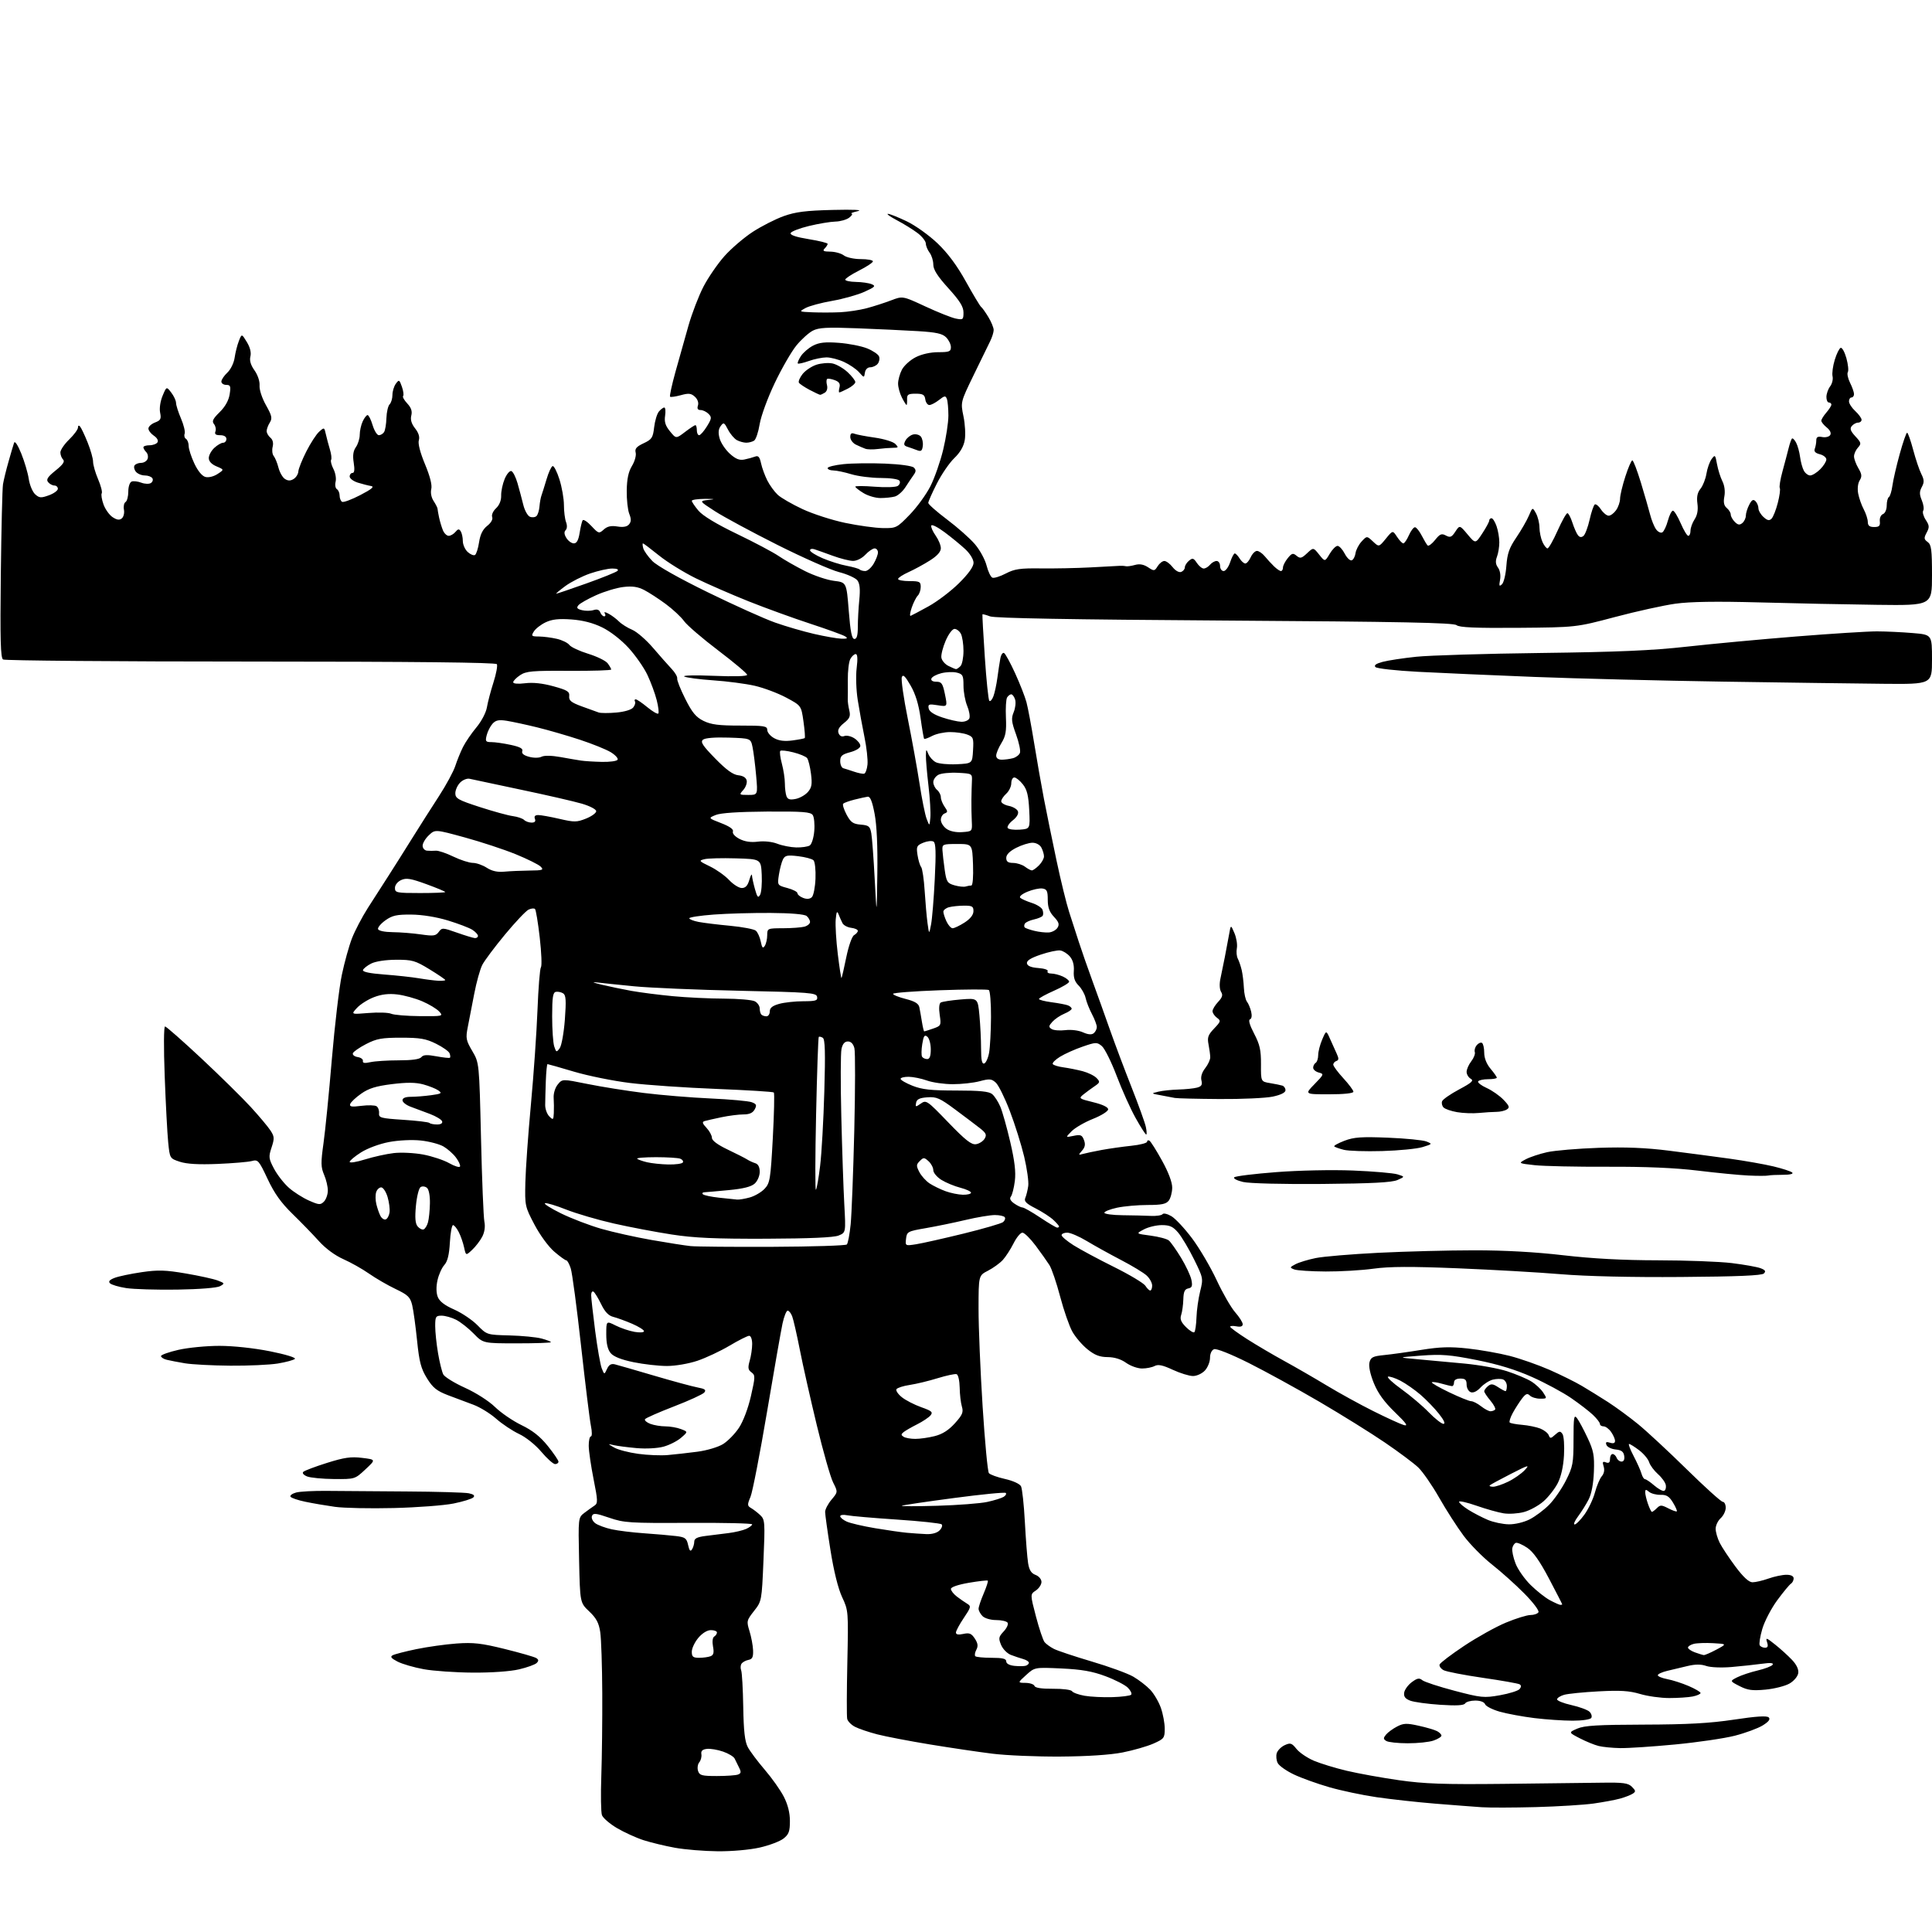 <?xml version="1.0" encoding="UTF-8" standalone="no"?>
<svg 
  version="1.1" 
  xmlns="http://www.w3.org/2000/svg" 
  xmlns:xlink="http://www.w3.org/1999/xlink" 
  xmlns:svg="http://www.w3.org/2000/svg"
  xmlns:rdf="http://www.w3.org/1999/02/22-rdf-syntax-ns#"
  xmlns:cc="http://creativecommons.org/ns#"
  xmlns:dc="http://purl.org/dc/elements/1.1/"
  viewBox="0 0 768 768"
  width="768"
  height="768"
>
<style>svg {background-color: white; }</style>"
<path stroke="none" fill="black" fill-rule="evenodd" d="M285.30,735.91C279.91,735.86 272.28,735.23 268.34,734.52C264.40,733.81 258.78,732.45 255.84,731.51C252.90,730.56 248.14,728.39 245.25,726.69C242.36,724.98 239.68,722.66 239.28,721.54C238.88,720.42 238.77,713.42 239.03,706.00C239.29,698.58 239.46,683.73 239.41,673.00C239.36,662.27 239.00,651.37 238.60,648.76C238.05,645.11 237.03,643.22 234.22,640.56C230.57,637.11 230.57,637.11 230.20,620.19C229.84,603.27 229.84,603.27 232.31,601.38C233.67,600.35 235.48,599.05 236.32,598.50C237.70,597.61 237.66,596.50 235.96,588.00C234.92,582.77 234.05,576.81 234.03,574.75C234.01,572.69 234.40,571.00 234.88,571.00C235.38,571.00 235.39,569.18 234.89,566.75C234.41,564.41 232.66,550.12 230.98,535.00C229.31,519.88 227.47,506.04 226.89,504.25C226.32,502.46 225.51,501.00 225.10,501.00C224.69,501.00 222.55,499.45 220.33,497.55C218.05,495.60 214.63,490.93 212.46,486.80C208.70,479.67 208.62,479.28 208.84,470.00C208.96,464.77 209.95,450.82 211.05,439.00C212.15,427.18 213.32,410.30 213.66,401.50C214.00,392.70 214.61,385.05 215.03,384.50C215.45,383.95 215.24,378.66 214.56,372.75C213.89,366.84 213.04,361.71 212.68,361.35C212.32,360.98 211.16,361.09 210.11,361.59C209.06,362.09 204.84,366.55 200.74,371.50C196.64,376.45 192.57,381.88 191.71,383.57C190.84,385.26 189.40,390.44 188.51,395.07C187.62,399.71 186.46,405.67 185.94,408.32C185.08,412.69 185.25,413.57 187.75,417.82C190.50,422.50 190.50,422.50 191.21,452.50C191.59,469.00 192.20,483.90 192.55,485.62C192.95,487.59 192.64,489.80 191.69,491.62C190.86,493.20 189.07,495.55 187.69,496.83C185.20,499.17 185.20,499.17 184.48,495.83C184.08,494.00 183.13,491.26 182.35,489.75C181.58,488.24 180.56,487.00 180.09,487.00C179.61,487.00 179.05,490.12 178.83,493.93C178.56,498.79 177.90,501.45 176.63,502.85C175.63,503.96 174.41,506.67 173.92,508.88C173.35,511.40 173.38,513.87 174.00,515.50C174.68,517.30 176.71,518.87 180.54,520.56C183.60,521.91 187.77,524.73 189.82,526.82C193.54,530.61 193.57,530.62 202.52,530.85C207.46,530.98 213.19,531.53 215.25,532.08C217.31,532.63 219.00,533.28 219.00,533.54C219.00,533.79 212.94,534.00 205.54,534.00C192.07,534.00 192.07,534.00 188.29,530.12C186.20,527.98 183.06,525.51 181.30,524.62C179.54,523.73 176.95,523.00 175.55,523.00C173.22,523.00 173.00,523.37 173.00,527.17C173.00,529.46 173.51,534.30 174.13,537.92C174.74,541.54 175.68,545.33 176.21,546.35C176.74,547.36 180.62,549.76 184.84,551.67C189.21,553.65 194.34,556.93 196.79,559.32C199.15,561.62 203.87,564.85 207.29,566.50C211.69,568.63 214.73,571.03 217.75,574.79C220.09,577.70 222.00,580.51 222.00,581.04C222.00,581.57 221.40,582.00 220.66,582.00C219.92,582.00 217.47,579.81 215.21,577.14C212.86,574.35 209.07,571.31 206.34,570.03C203.71,568.79 199.60,566.06 197.20,563.94C194.80,561.83 190.73,559.34 188.17,558.40C185.60,557.46 181.04,555.75 178.04,554.60C173.59,552.89 172.04,551.64 169.71,547.86C167.35,544.03 166.66,541.40 165.79,532.86C165.21,527.16 164.34,520.84 163.85,518.81C163.07,515.61 162.20,514.77 157.23,512.39C154.08,510.89 149.34,508.14 146.70,506.29C144.06,504.44 139.46,501.85 136.48,500.53C133.16,499.06 129.40,496.28 126.78,493.37C124.42,490.75 119.70,485.88 116.28,482.55C111.72,478.11 109.08,474.41 106.38,468.66C102.90,461.27 102.55,460.86 100.10,461.53C98.67,461.91 92.55,462.43 86.50,462.68C78.95,462.99 74.25,462.72 71.50,461.82C67.50,460.50 67.50,460.50 66.85,454.00C66.50,450.42 65.87,438.61 65.47,427.75C65.04,416.36 65.10,408.01 65.61,408.03C66.10,408.05 72.62,413.79 80.10,420.78C87.57,427.78 96.40,436.46 99.71,440.08C103.02,443.70 106.53,447.88 107.51,449.38C109.09,451.79 109.14,452.54 107.95,456.15C106.71,459.90 106.79,460.54 108.96,464.64C110.26,467.07 112.91,470.47 114.86,472.18C116.80,473.89 120.39,476.17 122.82,477.24C126.77,478.99 127.39,479.04 128.76,477.67C129.59,476.83 130.30,474.88 130.32,473.32C130.34,471.77 129.67,468.93 128.84,467.00C127.54,463.98 127.50,462.26 128.59,454.50C129.29,449.55 130.79,434.48 131.92,421.00C133.06,407.52 134.84,392.45 135.89,387.50C136.93,382.55 138.74,376.02 139.91,373.00C141.08,369.98 143.94,364.52 146.26,360.88C148.59,357.25 152.30,351.46 154.50,348.04C156.70,344.61 160.93,337.91 163.89,333.15C166.86,328.39 171.62,320.90 174.48,316.50C177.34,312.10 180.26,306.70 180.98,304.50C181.69,302.30 183.08,298.89 184.06,296.93C185.05,294.97 187.45,291.46 189.39,289.13C191.38,286.75 193.20,283.28 193.55,281.20C193.89,279.16 195.06,274.70 196.16,271.27C197.25,267.85 197.86,264.59 197.51,264.02C197.09,263.34 164.89,262.99 99.69,262.98C46.24,262.98 1.93,262.60 1.22,262.16C0.22,261.52 0.03,254.37 0.32,228.42C0.53,210.32 0.92,194.15 1.19,192.50C1.46,190.85 2.45,186.80 3.39,183.50C4.32,180.20 5.32,176.83 5.60,176.02C5.91,175.14 7.06,176.86 8.44,180.26C9.72,183.41 11.07,187.96 11.43,190.38C11.79,192.79 12.94,195.54 13.97,196.48C15.62,197.97 16.31,198.02 19.43,196.89C21.39,196.18 23.00,195.01 23.00,194.30C23.00,193.58 22.38,193.00 21.62,193.00C20.86,193.00 19.74,192.40 19.13,191.66C18.27,190.62 18.92,189.59 22.09,187.04C25.02,184.69 25.86,183.46 25.08,182.68C24.49,182.09 24.00,180.81 24.00,179.85C24.00,178.88 25.57,176.57 27.50,174.70C29.43,172.83 31.00,170.69 31.00,169.95C31.00,169.14 31.33,168.98 31.83,169.55C32.29,170.07 33.64,172.92 34.83,175.88C36.02,178.84 37.00,182.29 37.00,183.55C37.00,184.81 37.90,187.94 39.00,190.51C40.10,193.08 40.75,195.59 40.44,196.10C40.13,196.60 40.45,198.59 41.15,200.53C41.85,202.46 43.48,204.74 44.78,205.59C46.49,206.71 47.49,206.84 48.43,206.06C49.14,205.47 49.52,203.92 49.27,202.61C49.02,201.30 49.30,199.93 49.91,199.56C50.51,199.19 51.00,197.32 51.00,195.41C51.00,193.45 51.58,191.72 52.33,191.43C53.06,191.15 54.78,191.35 56.16,191.87C57.54,192.40 59.25,192.46 59.96,192.02C60.67,191.58 60.95,190.72 60.57,190.11C60.19,189.50 58.84,189.00 57.56,189.00C56.29,189.00 54.70,188.34 54.04,187.54C53.37,186.74 53.12,185.62 53.47,185.04C53.83,184.47 55.01,184.00 56.09,184.00C57.18,184.00 58.33,183.29 58.66,182.43C58.99,181.57 58.76,180.36 58.13,179.73C57.51,179.11 57.00,178.24 57.00,177.80C57.00,177.36 58.10,177.00 59.44,177.00C60.78,177.00 62.21,176.47 62.61,175.82C63.04,175.13 62.44,174.04 61.17,173.20C59.98,172.40 59.00,171.12 59.00,170.35C59.00,169.58 60.18,168.50 61.62,167.95C63.86,167.10 64.16,166.53 63.65,164.02C63.31,162.31 63.72,159.52 64.63,157.34C66.19,153.60 66.19,153.60 68.07,156.05C69.11,157.40 69.97,159.25 69.98,160.17C69.99,161.08 70.88,163.90 71.97,166.42C73.05,168.95 73.69,171.64 73.40,172.40C73.10,173.17 73.34,174.09 73.93,174.46C74.52,174.82 75.00,176.09 75.00,177.28C75.00,178.47 76.01,181.60 77.25,184.24C78.63,187.19 80.33,189.25 81.66,189.60C82.90,189.93 84.94,189.43 86.48,188.42C89.14,186.68 89.14,186.68 86.07,185.39C84.09,184.55 83.00,183.38 83.00,182.09C83.00,180.98 83.98,179.16 85.19,178.04C86.39,176.92 87.97,176.00 88.69,176.00C89.41,176.00 90.00,175.32 90.00,174.50C90.00,173.57 89.06,173.00 87.53,173.00C85.74,173.00 85.22,172.59 85.64,171.49C85.96,170.66 85.70,169.35 85.07,168.58C84.15,167.47 84.61,166.49 87.31,163.84C89.51,161.68 90.91,159.18 91.29,156.75C91.80,153.51 91.61,153.00 89.94,153.00C88.87,153.00 88.00,152.40 88.00,151.67C88.00,150.95 89.07,149.34 90.38,148.12C91.71,146.87 92.98,144.26 93.27,142.19C93.56,140.16 94.31,137.18 94.95,135.56C96.09,132.62 96.09,132.62 98.12,135.96C99.42,138.09 99.93,140.15 99.54,141.69C99.13,143.32 99.66,145.12 101.17,147.23C102.46,149.06 103.31,151.57 103.18,153.25C103.05,154.90 104.14,158.24 105.73,161.06C108.08,165.25 108.31,166.28 107.25,167.98C106.56,169.07 106.00,170.60 106.00,171.36C106.00,172.13 106.67,173.31 107.49,173.99C108.44,174.78 108.76,176.10 108.38,177.63C108.05,178.95 108.24,180.58 108.80,181.26C109.36,181.94 110.22,184.04 110.70,185.92C111.19,187.80 112.35,189.82 113.29,190.41C114.52,191.19 115.49,191.18 116.75,190.39C117.71,189.78 118.55,188.43 118.60,187.39C118.66,186.35 120.08,182.80 121.75,179.50C123.42,176.20 125.71,172.66 126.84,171.64C128.88,169.80 128.91,169.82 129.54,172.64C129.89,174.21 130.62,176.95 131.16,178.73C131.70,180.51 131.91,182.34 131.62,182.80C131.34,183.26 131.75,184.89 132.54,186.42C133.34,187.95 133.73,190.23 133.41,191.49C133.10,192.75 133.32,194.08 133.92,194.45C134.51,194.82 135.00,195.96 135.00,197.00C135.00,198.04 135.44,199.15 135.97,199.48C136.50,199.81 139.76,198.60 143.22,196.80C147.76,194.44 148.95,193.44 147.50,193.20C146.40,193.02 144.04,192.41 142.25,191.86C140.46,191.30 139.00,190.20 139.00,189.42C139.00,188.64 139.51,188.00 140.13,188.00C140.89,188.00 141.04,186.67 140.61,183.95C140.15,181.08 140.40,179.26 141.48,177.73C142.32,176.53 143.00,174.33 143.00,172.82C143.00,171.32 143.52,168.95 144.16,167.55C144.80,166.15 145.68,165.00 146.12,165.00C146.56,165.00 147.46,166.80 148.12,169.00C148.78,171.20 149.89,173.00 150.60,173.00C151.30,173.00 152.24,172.44 152.68,171.75C153.12,171.06 153.54,168.55 153.61,166.17C153.69,163.80 154.26,161.34 154.88,160.72C155.49,160.11 156.00,158.43 156.00,156.99C156.00,155.56 156.61,153.55 157.35,152.54C158.61,150.81 158.77,150.89 159.77,153.76C160.36,155.45 160.57,157.10 160.25,157.42C159.92,157.74 160.66,159.07 161.88,160.37C163.45,162.05 163.93,163.45 163.50,165.16C163.08,166.81 163.56,168.45 165.01,170.29C166.40,172.05 166.91,173.70 166.49,175.03C166.09,176.29 167.02,179.91 168.94,184.52C170.95,189.35 171.83,192.82 171.44,194.39C171.08,195.83 171.45,197.76 172.37,199.16C173.21,200.45 173.92,201.84 173.93,202.25C173.95,202.67 174.23,204.24 174.55,205.75C174.87,207.26 175.55,209.51 176.05,210.75C176.55,211.99 177.59,213.00 178.36,213.00C179.13,213.00 180.33,212.30 181.04,211.45C182.06,210.22 182.49,210.17 183.15,211.20C183.60,211.92 183.98,213.67 183.98,215.10C183.99,216.52 184.87,218.48 185.94,219.44C187.00,220.41 188.30,220.93 188.82,220.61C189.34,220.29 190.07,218.01 190.44,215.54C190.91,212.44 191.90,210.44 193.67,209.04C195.21,207.83 196.00,206.44 195.65,205.52C195.32,204.68 196.00,203.15 197.19,202.04C198.52,200.80 199.27,198.92 199.22,197.00C199.17,195.31 199.80,192.34 200.61,190.40C201.42,188.45 202.62,187.04 203.27,187.26C203.92,187.47 205.02,189.64 205.72,192.07C206.42,194.51 207.45,198.37 208.01,200.65C208.56,202.93 209.77,205.08 210.68,205.43C211.59,205.78 212.76,205.64 213.28,205.12C213.80,204.60 214.33,202.90 214.45,201.34C214.58,199.78 214.93,197.82 215.23,197.00C215.53,196.18 216.44,193.27 217.25,190.55C218.05,187.82 219.14,185.45 219.67,185.28C220.19,185.10 221.42,187.49 222.39,190.58C223.37,193.67 224.17,198.25 224.17,200.76C224.17,203.26 224.55,206.31 225.01,207.53C225.52,208.86 225.45,210.15 224.84,210.76C224.17,211.43 224.27,212.46 225.16,213.88C225.89,215.05 227.22,216.00 228.11,216.00C229.25,216.00 229.94,214.75 230.41,211.85C230.77,209.56 231.32,207.30 231.61,206.82C231.91,206.34 233.48,207.37 235.10,209.11C237.95,212.15 238.12,212.20 240.00,210.50C241.41,209.22 242.92,208.89 245.42,209.29C247.76,209.67 249.26,209.39 250.06,208.43C250.94,207.37 250.96,206.30 250.14,204.25C249.54,202.74 249.08,198.57 249.14,195.00C249.20,190.41 249.81,187.53 251.22,185.21C252.32,183.40 252.98,181.02 252.69,179.93C252.29,178.38 252.99,177.55 255.84,176.21C259.12,174.67 259.56,174.00 260.03,169.86C260.33,167.31 261.17,164.50 261.91,163.61C262.64,162.73 263.61,162.00 264.06,162.00C264.51,162.00 264.65,163.46 264.39,165.25C264.02,167.69 264.50,169.24 266.33,171.46C268.75,174.43 268.75,174.43 272.31,171.71C274.27,170.22 276.12,169.00 276.43,169.00C276.74,169.00 277.00,169.90 277.00,171.00C277.00,172.10 277.41,173.00 277.92,173.00C278.42,173.00 279.81,171.43 281.00,169.51C282.92,166.39 282.99,165.85 281.65,164.51C280.82,163.68 279.41,163.00 278.50,163.00C277.37,163.00 277.04,162.44 277.45,161.17C277.80,160.07 277.30,158.68 276.21,157.69C274.72,156.34 273.73,156.23 270.61,157.10C268.52,157.67 266.61,157.94 266.36,157.69C266.11,157.44 267.07,153.02 268.49,147.87C269.92,142.72 272.24,134.45 273.66,129.50C275.07,124.55 277.77,117.53 279.66,113.90C281.55,110.27 285.30,104.82 287.99,101.80C290.68,98.78 295.74,94.45 299.23,92.17C302.73,89.90 308.27,87.08 311.54,85.91C316.24,84.23 320.36,83.71 331.00,83.45C339.32,83.25 343.16,83.43 341.00,83.93C339.07,84.37 337.95,84.81 338.50,84.90C339.05,84.99 338.63,85.72 337.56,86.53C336.49,87.34 334.02,88.04 332.06,88.08C330.10,88.13 325.39,88.91 321.58,89.83C317.78,90.75 314.49,92.03 314.28,92.67C314.02,93.43 316.54,94.27 321.44,95.06C325.60,95.73 329.00,96.57 329.00,96.94C329.00,97.30 328.46,98.14 327.80,98.80C326.87,99.73 327.37,100.01 330.05,100.03C331.95,100.05 334.37,100.72 335.44,101.53C336.52,102.35 339.51,103.00 342.19,103.00C344.84,103.00 347.00,103.40 347.00,103.88C347.00,104.37 344.52,106.01 341.50,107.54C338.47,109.07 336.00,110.70 336.00,111.16C336.00,111.62 337.91,112.03 340.25,112.07C342.59,112.11 345.40,112.51 346.50,112.97C348.23,113.68 347.85,114.09 343.62,116.00C340.94,117.21 335.19,118.83 330.84,119.59C326.50,120.34 321.72,121.63 320.22,122.44C317.52,123.91 317.55,123.92 323.00,124.15C326.02,124.27 330.98,124.26 334.00,124.12C337.02,123.97 341.75,123.26 344.50,122.53C347.25,121.80 351.60,120.40 354.17,119.42C358.83,117.63 358.83,117.63 367.87,121.83C372.84,124.14 378.28,126.31 379.96,126.64C382.81,127.21 383.00,127.06 383.00,124.23C383.00,121.93 381.55,119.60 377.00,114.58C372.68,109.82 371.00,107.18 371.00,105.17C371.00,103.64 370.34,101.51 369.53,100.44C368.72,99.37 368.05,97.74 368.03,96.80C368.01,95.87 366.54,93.99 364.75,92.64C362.96,91.29 359.30,89.01 356.60,87.59C353.91,86.17 352.27,85.00 352.96,85.00C353.65,85.00 356.99,86.33 360.39,87.95C363.80,89.57 369.29,93.50 372.65,96.70C376.78,100.64 380.42,105.54 384.00,112.00C386.90,117.22 389.60,121.72 390.01,122.00C390.42,122.28 391.70,124.08 392.87,126.00C394.04,127.92 394.99,130.25 395.00,131.17C395.00,132.09 394.37,134.11 393.59,135.67C392.82,137.23 389.85,143.30 387.01,149.17C381.83,159.85 381.83,159.85 382.99,165.47C383.64,168.56 383.87,172.81 383.51,174.91C383.09,177.44 381.68,179.88 379.34,182.12C377.40,183.98 374.28,188.53 372.41,192.23C370.53,195.92 369.00,199.39 369.00,199.92C369.00,200.45 372.37,203.43 376.49,206.53C380.62,209.63 385.59,214.03 387.54,216.32C389.49,218.60 391.58,222.42 392.18,224.82C392.79,227.21 393.83,229.38 394.50,229.64C395.18,229.90 397.58,229.15 399.84,227.97C403.29,226.17 405.52,225.84 413.73,225.95C419.10,226.02 428.00,225.84 433.50,225.55C439.00,225.26 444.18,224.98 445.01,224.93C445.84,224.88 446.96,224.95 447.51,225.08C448.05,225.22 449.70,224.99 451.16,224.58C452.98,224.06 454.60,224.35 456.35,225.49C458.76,227.08 458.95,227.06 460.18,225.08C460.90,223.93 462.10,223.00 462.85,223.00C463.60,223.00 465.08,224.10 466.14,225.45C467.26,226.88 468.69,227.67 469.54,227.35C470.34,227.04 471.00,226.21 471.00,225.52C471.00,224.82 471.74,223.63 472.64,222.89C474.05,221.71 474.48,221.83 475.76,223.76C476.58,224.99 477.81,226.00 478.50,226.00C479.19,226.00 480.32,225.32 481.00,224.50C481.68,223.68 482.86,223.00 483.62,223.00C484.38,223.00 485.00,223.90 485.00,225.00C485.00,226.10 485.64,227.00 486.42,227.00C487.20,227.00 488.36,225.43 489.00,223.50C489.64,221.57 490.46,220.00 490.84,220.00C491.21,220.00 492.08,220.90 492.77,222.00C493.45,223.10 494.47,224.00 495.03,224.00C495.59,224.00 496.56,222.88 497.18,221.50C497.81,220.12 498.93,219.00 499.67,219.00C500.41,219.00 501.80,219.96 502.76,221.12C503.72,222.29 505.37,224.09 506.44,225.12C507.50,226.16 508.74,227.00 509.19,227.00C509.63,227.00 510.00,226.37 510.00,225.61C510.00,224.85 510.85,223.17 511.89,221.89C513.52,219.88 513.99,219.75 515.41,220.93C516.83,222.11 517.40,221.97 519.57,219.93C522.08,217.57 522.08,217.57 524.38,220.46C526.68,223.34 526.68,223.34 528.56,220.17C529.59,218.43 531.00,217.00 531.69,217.00C532.38,217.00 533.66,218.38 534.53,220.06C535.40,221.75 536.65,222.95 537.31,222.74C537.96,222.52 538.65,221.25 538.84,219.92C539.02,218.59 540.12,216.48 541.27,215.24C543.36,212.99 543.36,212.99 545.76,215.24C548.15,217.49 548.15,217.49 550.89,214.14C553.63,210.78 553.63,210.78 555.34,213.39C556.28,214.83 557.40,216.00 557.84,216.00C558.28,216.00 559.28,214.54 560.07,212.75C560.86,210.96 561.95,209.54 562.50,209.59C563.05,209.64 564.25,211.14 565.16,212.92C566.08,214.70 567.13,216.46 567.50,216.83C567.87,217.20 569.21,216.22 570.46,214.65C572.38,212.24 573.06,211.96 574.77,212.88C576.48,213.79 577.07,213.55 578.52,211.33C580.25,208.70 580.25,208.70 583.39,212.44C586.53,216.18 586.53,216.18 589.26,212.00C590.77,209.70 592.00,207.41 592.00,206.91C592.00,206.41 592.41,206.00 592.90,206.00C593.40,206.00 594.30,207.42 594.90,209.15C595.51,210.88 596.00,213.78 596.00,215.58C596.00,217.39 595.58,219.98 595.06,221.33C594.40,223.08 594.52,224.33 595.49,225.65C596.29,226.75 596.62,228.72 596.29,230.50C595.84,232.95 595.98,233.27 597.05,232.26C597.78,231.59 598.57,228.28 598.81,224.93C599.17,220.03 599.94,217.81 602.76,213.66C604.68,210.82 606.92,206.94 607.73,205.04C609.20,201.58 609.20,201.58 610.57,204.04C611.32,205.39 611.95,207.94 611.96,209.70C611.98,211.46 612.52,214.05 613.16,215.45C613.80,216.85 614.70,218.00 615.16,218.00C615.63,218.00 617.42,214.85 619.14,211.00C620.86,207.15 622.62,204.00 623.06,204.00C623.49,204.00 624.39,205.69 625.05,207.75C625.72,209.81 626.71,212.07 627.26,212.76C627.95,213.62 628.65,213.71 629.47,213.02C630.13,212.47 631.23,209.55 631.91,206.53C632.58,203.51 633.51,200.81 633.96,200.53C634.41,200.25 635.52,201.14 636.41,202.51C637.31,203.88 638.69,205.00 639.47,205.00C640.25,205.00 641.59,204.00 642.44,202.78C643.30,201.56 644.00,199.51 644.00,198.24C644.00,196.96 644.94,193.01 646.09,189.46C647.23,185.91 648.49,183.00 648.88,183.00C649.27,183.00 650.78,186.94 652.25,191.75C653.71,196.56 655.37,202.31 655.94,204.53C656.50,206.75 657.58,209.40 658.33,210.43C659.08,211.46 660.20,211.99 660.82,211.61C661.44,211.23 662.43,209.13 663.01,206.96C663.60,204.78 664.50,203.00 665.01,203.00C665.52,203.00 666.91,205.25 668.10,208.00C669.28,210.75 670.64,213.00 671.12,213.00C671.61,213.00 672.00,212.08 672.00,210.96C672.00,209.85 672.73,207.81 673.63,206.44C674.72,204.78 675.09,202.71 674.75,200.19C674.39,197.51 674.75,195.79 675.99,194.27C676.94,193.08 678.00,190.39 678.34,188.28C678.68,186.17 679.60,183.57 680.39,182.49C681.74,180.64 681.86,180.75 682.54,184.51C682.94,186.71 683.90,189.75 684.67,191.28C685.53,192.98 685.84,195.33 685.46,197.34C685.02,199.69 685.30,201.00 686.42,201.94C687.29,202.66 688.00,203.83 688.00,204.55C688.00,205.27 688.72,206.58 689.61,207.46C690.85,208.70 691.53,208.81 692.61,207.91C693.37,207.28 694.00,205.96 694.00,204.99C694.00,204.02 694.60,202.07 695.34,200.65C696.35,198.69 696.95,198.35 697.84,199.24C698.48,199.88 699.00,201.14 699.00,202.05C699.00,202.95 699.91,204.51 701.02,205.52C702.57,206.93 703.32,207.08 704.22,206.18C704.87,205.53 705.99,202.71 706.70,199.91C707.42,197.11 707.78,194.45 707.49,193.99C707.21,193.54 707.70,190.54 708.58,187.33C709.46,184.12 710.54,180.00 711.00,178.17C711.45,176.34 712.05,174.61 712.33,174.34C712.61,174.06 713.35,174.78 713.97,175.94C714.59,177.10 715.30,179.65 715.55,181.60C715.80,183.55 716.47,186.01 717.04,187.07C717.61,188.13 718.75,189.00 719.58,189.00C720.41,189.00 722.20,187.90 723.55,186.55C724.90,185.20 726.00,183.44 726.00,182.65C726.00,181.86 724.83,180.92 723.41,180.57C721.61,180.11 721.00,179.45 721.41,178.38C721.73,177.53 722.00,176.04 722.00,175.06C722.00,173.72 722.59,173.39 724.38,173.73C725.69,173.98 727.11,173.62 727.54,172.93C728.02,172.16 727.49,171.00 726.16,169.93C724.97,168.97 724.00,167.76 724.00,167.24C724.00,166.73 724.90,165.27 726.00,164.00C727.10,162.73 728.00,161.31 728.00,160.85C728.00,160.38 727.55,160.00 727.00,160.00C726.45,160.00 726.01,158.99 726.03,157.75C726.05,156.51 726.71,154.64 727.51,153.59C728.31,152.54 728.74,150.74 728.47,149.59C728.20,148.44 728.59,145.50 729.34,143.05C730.08,140.61 731.15,138.45 731.70,138.27C732.26,138.08 733.28,139.93 733.97,142.38C734.65,144.84 734.91,147.33 734.54,147.93C734.17,148.53 734.57,150.44 735.43,152.17C736.29,153.89 737.00,155.91 737.00,156.65C737.00,157.39 736.55,158.00 736.00,158.00C735.45,158.00 735.00,158.70 735.00,159.55C735.00,160.40 736.12,162.14 737.50,163.41C738.88,164.69 740.00,166.24 740.00,166.86C740.00,167.49 739.38,168.00 738.62,168.00C737.86,168.00 736.74,168.61 736.12,169.35C735.26,170.39 735.59,171.34 737.55,173.46C739.89,175.98 739.97,176.37 738.55,177.94C737.70,178.88 737.00,180.45 737.00,181.42C737.00,182.40 737.78,184.51 738.73,186.12C740.13,188.49 740.23,189.40 739.24,190.98C738.53,192.12 738.29,194.28 738.66,196.21C739.00,198.02 740.00,200.85 740.88,202.50C741.75,204.15 742.48,206.40 742.48,207.50C742.50,208.96 743.17,209.50 745.00,209.50C747.01,209.50 747.45,209.05 747.26,207.22C747.12,205.93 747.67,204.68 748.51,204.36C749.35,204.04 750.00,202.54 750.00,200.95C750.00,199.39 750.39,197.88 750.87,197.58C751.34,197.29 751.97,195.23 752.27,193.02C752.57,190.80 753.87,185.16 755.16,180.50C756.45,175.83 757.77,172.01 758.10,172.01C758.43,172.00 759.51,175.04 760.50,178.75C761.48,182.46 762.94,186.80 763.74,188.39C764.92,190.73 764.96,191.71 763.95,193.59C762.97,195.43 762.97,196.51 763.95,198.89C764.64,200.53 764.89,202.38 764.51,202.98C764.13,203.59 764.59,205.25 765.52,206.67C766.97,208.88 767.02,209.60 765.88,211.72C764.73,213.88 764.78,214.37 766.28,215.46C767.74,216.53 768.00,218.52 768.00,228.71C768.00,240.70 768.00,240.70 746.25,240.43C734.29,240.28 713.25,239.85 699.50,239.47C682.18,239.00 671.89,239.16 666.00,239.98C661.33,240.63 650.52,243.01 642.00,245.27C626.50,249.38 626.50,249.38 603.50,249.57C586.39,249.70 580.12,249.43 579.00,248.51C577.84,247.54 557.02,247.13 486.95,246.68C425.94,246.29 395.47,245.75 393.56,245.02C392.00,244.43 390.64,244.07 390.54,244.22C390.44,244.37 390.86,252.02 391.48,261.21C392.09,270.41 392.90,278.23 393.27,278.60C393.64,278.97 394.37,278.16 394.89,276.80C395.41,275.43 396.12,272.11 396.48,269.41C396.84,266.71 397.36,263.26 397.65,261.74C397.93,260.22 398.61,259.26 399.15,259.60C399.70,259.93 401.68,263.58 403.56,267.70C405.44,271.82 407.45,276.96 408.03,279.12C408.61,281.28 409.98,288.55 411.07,295.27C412.16,302.00 413.92,312.00 414.97,317.50C416.03,323.00 418.28,334.02 419.97,342.00C421.66,349.98 423.92,359.20 424.99,362.50C426.05,365.80 427.80,371.20 428.87,374.50C429.94,377.80 432.37,384.77 434.28,390.00C436.19,395.23 439.34,404.00 441.27,409.50C443.21,415.00 447.04,425.20 449.80,432.17C452.55,439.14 455.11,446.22 455.48,447.92C455.85,449.61 455.92,451.00 455.63,451.00C455.34,451.00 453.45,448.05 451.44,444.45C449.42,440.85 446.03,433.32 443.90,427.70C441.77,422.09 439.11,416.74 437.98,415.81C436.06,414.23 435.61,414.24 430.37,416.05C427.30,417.10 423.27,418.91 421.39,420.07C419.52,421.22 418.21,422.53 418.49,422.98C418.76,423.42 420.68,424.02 422.74,424.29C424.81,424.57 428.25,425.26 430.39,425.82C432.53,426.39 435.01,427.60 435.89,428.52C437.37,430.05 437.31,430.31 435.05,431.84C433.71,432.75 431.72,434.22 430.63,435.10C428.74,436.63 428.92,436.76 434.58,438.15C438.28,439.05 440.50,440.11 440.50,440.98C440.50,441.75 437.82,443.44 434.50,444.76C431.20,446.07 427.38,448.28 426.00,449.67C423.50,452.19 423.50,452.19 426.75,451.52C429.55,450.93 430.13,451.16 430.89,453.17C431.54,454.87 431.34,456.01 430.14,457.38C428.60,459.15 428.62,459.23 430.50,458.70C431.60,458.39 434.98,457.68 438.00,457.12C441.02,456.57 446.31,455.82 449.75,455.46C453.19,455.10 456.00,454.37 456.00,453.84C456.00,453.31 456.42,453.14 456.94,453.46C457.46,453.79 459.71,457.35 461.94,461.40C464.49,466.01 465.99,470.00 465.97,472.12C465.95,473.98 465.34,476.29 464.61,477.25C463.56,478.63 461.77,479.00 456.19,479.00C452.29,479.00 446.83,479.49 444.05,480.08C441.27,480.68 439.00,481.58 439.00,482.08C439.00,482.59 442.26,483.03 446.25,483.07C450.24,483.11 455.30,483.23 457.50,483.34C459.70,483.44 461.79,483.13 462.14,482.64C462.49,482.15 464.07,482.52 465.66,483.46C467.25,484.40 470.97,488.39 473.92,492.33C476.86,496.28 481.23,503.71 483.63,508.86C486.03,514.01 489.34,519.76 490.99,521.64C492.65,523.53 494.00,525.67 494.00,526.40C494.00,527.27 493.15,527.56 491.50,527.24C490.12,526.98 489.00,527.05 489.00,527.39C489.00,527.73 492.04,529.95 495.75,532.32C499.46,534.69 506.10,538.59 510.50,541.00C514.90,543.41 522.49,547.79 527.37,550.74C532.24,553.69 540.57,558.27 545.87,560.92C551.17,563.57 556.62,566.06 558.00,566.47C559.92,567.03 559.10,565.84 554.46,561.35C550.21,557.24 547.73,553.80 546.10,549.76C544.68,546.26 544.01,543.08 544.38,541.60C544.91,539.52 545.73,539.11 550.25,538.66C553.14,538.37 559.77,537.45 565.00,536.60C572.46,535.40 576.43,535.28 583.50,536.05C588.45,536.59 595.95,537.92 600.17,539.00C604.39,540.09 611.51,542.59 616.01,544.56C620.50,546.54 626.27,549.40 628.83,550.92C631.40,552.44 636.06,555.32 639.19,557.33C642.31,559.34 647.71,563.30 651.19,566.14C654.66,568.98 663.39,577.09 670.58,584.15C677.78,591.22 684.19,597.00 684.83,597.00C685.47,597.00 686.00,598.06 686.00,599.35C686.00,600.63 685.10,602.50 684.00,603.50C682.90,604.50 682.00,606.39 682.00,607.70C682.00,609.02 682.73,611.54 683.61,613.30C684.50,615.06 687.31,619.30 689.86,622.73C692.98,626.91 695.20,628.96 696.62,628.98C697.79,628.99 700.66,628.33 703.00,627.50C705.34,626.67 708.54,626.00 710.13,626.00C711.96,626.00 713.00,626.52 713.00,627.44C713.00,628.23 712.51,629.18 711.92,629.55C711.32,629.92 708.87,632.88 706.48,636.13C704.09,639.38 701.41,644.53 700.53,647.56C699.65,650.59 699.19,653.50 699.52,654.03C699.85,654.57 700.80,655.00 701.63,655.00C702.72,655.00 702.95,654.40 702.44,652.82C701.82,650.85 702.13,650.94 705.62,653.72C707.76,655.42 710.78,658.16 712.33,659.80C714.16,661.72 715.05,663.61 714.83,665.09C714.64,666.40 713.15,668.19 711.36,669.23C709.63,670.23 705.34,671.32 701.81,671.65C696.56,672.14 694.69,671.89 691.50,670.25C687.61,668.25 687.61,668.25 690.55,666.76C692.17,665.94 695.86,664.71 698.75,664.03C701.64,663.35 704.30,662.32 704.66,661.74C705.11,661.02 703.75,660.90 700.41,661.37C697.71,661.74 692.29,662.32 688.36,662.66C684.29,663.01 679.95,662.83 678.25,662.24C676.20,661.52 673.93,661.53 670.89,662.25C668.48,662.83 664.81,663.70 662.75,664.19C660.69,664.68 659.00,665.46 659.00,665.93C659.00,666.39 660.69,667.09 662.75,667.48C664.81,667.86 668.64,669.09 671.25,670.21C673.86,671.33 676.00,672.58 676.00,673.00C676.00,673.41 674.59,674.03 672.88,674.38C671.16,674.72 666.96,675.00 663.56,675.00C660.15,675.00 654.92,674.27 651.93,673.37C647.69,672.11 644.08,671.88 635.50,672.34C629.45,672.66 623.27,673.28 621.77,673.71C620.27,674.14 619.00,674.95 618.96,675.50C618.92,676.05 621.49,677.09 624.69,677.80C627.89,678.52 631.12,679.71 631.87,680.45C632.62,681.20 632.93,682.30 632.56,682.90C632.18,683.52 628.96,684.00 625.16,684.00C621.47,684.00 614.63,683.54 609.97,682.97C605.31,682.40 599.12,681.25 596.20,680.43C593.29,679.60 590.65,678.26 590.35,677.46C590.01,676.58 588.45,676.00 586.45,676.00C584.62,676.00 582.80,676.51 582.41,677.14C581.92,677.94 578.91,678.10 572.52,677.68C567.46,677.35 562.10,676.61 560.59,676.04C558.60,675.28 557.95,674.42 558.18,672.85C558.36,671.67 559.72,669.80 561.20,668.69C563.38,667.07 564.20,666.92 565.38,667.90C566.18,668.57 571.94,670.46 578.17,672.10C588.83,674.90 589.90,675.01 596.26,673.88C599.98,673.22 603.49,672.11 604.06,671.43C604.76,670.59 604.76,669.97 604.09,669.55C603.53,669.21 596.95,668.04 589.46,666.96C581.97,665.87 574.95,664.51 573.86,663.93C572.77,663.34 572.05,662.33 572.26,661.68C572.47,661.03 576.85,657.70 582.00,654.27C587.15,650.84 594.62,646.68 598.61,645.02C602.60,643.36 606.99,642.00 608.37,642.00C609.75,642.00 611.19,641.50 611.56,640.90C611.94,640.28 609.45,636.98 605.90,633.40C602.42,629.88 596.63,624.70 593.03,621.87C589.44,619.04 584.40,613.94 581.84,610.52C579.28,607.10 574.89,600.27 572.09,595.35C569.29,590.42 565.53,585.00 563.75,583.31C561.96,581.62 556.02,577.18 550.54,573.45C545.06,569.71 533.36,562.43 524.54,557.26C515.72,552.10 503.03,545.14 496.35,541.79C489.22,538.23 483.53,535.97 482.60,536.33C481.65,536.69 481.00,538.10 481.00,539.78C481.00,541.34 480.08,543.61 478.96,544.81C477.82,546.03 475.72,547.00 474.21,546.99C472.72,546.98 469.10,545.86 466.17,544.50C462.18,542.64 460.37,542.27 458.98,543.01C457.97,543.55 455.71,544.00 453.97,544.00C452.23,544.00 449.39,542.99 447.65,541.75C445.61,540.29 443.02,539.49 440.31,539.47C437.15,539.45 435.17,538.69 432.31,536.38C430.21,534.70 427.50,531.53 426.27,529.34C425.05,527.15 422.87,520.89 421.43,515.43C420.00,509.97 418.07,504.32 417.16,502.88C416.25,501.45 413.77,497.96 411.66,495.13C409.54,492.31 407.19,490.00 406.43,490.00C405.66,490.00 404.08,491.91 402.91,494.25C401.73,496.59 399.81,499.56 398.64,500.85C397.46,502.14 394.81,504.06 392.75,505.12C389.00,507.04 389.00,507.04 388.99,520.27C388.98,527.55 389.71,544.98 390.60,559.00C391.49,573.02 392.61,584.99 393.10,585.59C393.58,586.19 396.46,587.23 399.49,587.91C402.68,588.62 405.37,589.85 405.87,590.82C406.34,591.75 407.03,598.12 407.40,605.00C407.77,611.88 408.34,619.22 408.68,621.33C409.12,624.12 409.92,625.40 411.64,626.05C412.98,626.56 414.00,627.77 414.00,628.85C414.00,629.90 412.99,631.43 411.75,632.26C409.50,633.76 409.50,633.76 411.82,642.62C413.10,647.49 414.64,652.07 415.25,652.80C415.86,653.53 417.51,654.73 418.93,655.45C420.34,656.18 427.12,658.44 434.00,660.48C440.88,662.51 448.30,665.22 450.50,666.50C452.70,667.78 455.72,670.11 457.21,671.67C458.70,673.24 460.61,676.49 461.46,678.89C462.31,681.29 463.00,685.02 463.00,687.18C463.00,690.88 462.73,691.23 458.49,693.11C456.02,694.20 450.50,695.79 446.24,696.63C441.34,697.59 432.27,698.19 421.50,698.26C412.15,698.32 400.00,697.81 394.50,697.12C389.00,696.44 377.81,694.78 369.64,693.44C361.46,692.09 352.03,690.29 348.68,689.42C345.33,688.55 341.37,687.21 339.87,686.43C338.38,685.66 336.98,684.23 336.77,683.26C336.55,682.29 336.58,672.23 336.83,660.89C337.27,640.50 337.25,640.22 334.76,634.89C333.17,631.49 331.45,624.58 330.12,616.18C328.95,608.86 328.00,602.03 328.00,601.01C328.00,599.99 329.15,597.79 330.55,596.13C333.09,593.10 333.09,593.10 331.18,589.30C330.12,587.21 327.20,576.95 324.68,566.50C322.16,556.05 319.12,542.56 317.94,536.52C316.75,530.48 315.39,524.51 314.91,523.27C314.44,522.02 313.63,521.00 313.11,521.00C312.59,521.00 311.67,523.31 311.06,526.14C310.46,528.96 307.67,544.82 304.88,561.39C302.08,577.95 299.14,593.08 298.34,595.00C297.01,598.18 297.04,598.59 298.60,599.50C299.55,600.05 301.19,601.33 302.26,602.34C304.07,604.07 304.14,605.18 303.49,620.34C302.81,636.41 302.78,636.52 299.73,640.40C296.79,644.15 296.72,644.46 297.94,648.40C298.64,650.65 299.28,654.06 299.36,655.98C299.47,658.72 299.08,659.54 297.50,659.84C296.40,660.06 295.17,660.74 294.76,661.37C294.35,661.99 294.29,663.17 294.63,664.00C294.96,664.83 295.33,671.35 295.45,678.50C295.61,688.12 296.08,692.28 297.26,694.50C298.13,696.15 301.17,700.20 304.00,703.50C306.84,706.80 310.25,711.62 311.58,714.22C313.18,717.34 314.00,720.61 314.00,723.89C314.00,728.02 313.57,729.19 311.45,730.86C310.05,731.96 305.80,733.57 302.01,734.43C298.03,735.33 290.95,735.96 285.30,735.91zM610.50,718.35C601.70,718.58 592.02,718.61 589.00,718.40C585.98,718.20 577.65,717.55 570.50,716.98C563.35,716.40 552.86,715.24 547.19,714.41C541.52,713.58 533.02,711.78 528.30,710.41C523.59,709.05 517.31,706.79 514.36,705.39C511.41,703.99 508.52,701.97 507.94,700.89C507.36,699.81 507.18,698.01 507.53,696.90C507.88,695.79 509.31,694.36 510.71,693.72C512.95,692.70 513.49,692.87 515.37,695.22C516.54,696.68 519.63,698.78 522.24,699.90C524.85,701.01 530.75,702.82 535.36,703.91C539.96,705.00 549.31,706.69 556.12,707.66C566.20,709.10 573.88,709.37 597.50,709.12C613.45,708.95 631.10,708.74 636.72,708.65C645.32,708.52 647.21,708.78 648.72,710.29C650.27,711.85 650.31,712.19 649.00,713.04C648.17,713.57 645.92,714.44 644.00,714.97C642.08,715.50 637.35,716.38 633.50,716.93C629.65,717.47 619.30,718.11 610.50,718.35zM284.99,706.00C288.75,706.00 292.53,705.73 293.37,705.41C294.60,704.94 294.68,704.39 293.80,702.66C293.19,701.47 292.40,699.86 292.04,699.08C291.68,698.30 289.61,697.04 287.44,696.29C285.27,695.54 282.38,695.05 281.00,695.21C279.21,695.42 278.59,696.02 278.81,697.32C278.98,698.33 278.61,699.77 277.98,700.53C277.35,701.28 277.13,702.83 277.48,703.95C278.06,705.75 278.96,706.00 284.99,706.00zM644.06,694.90C641.00,694.84 637.15,694.47 635.50,694.06C633.85,693.66 630.48,692.28 628.00,691.00C623.50,688.67 623.50,688.67 627.00,687.15C629.79,685.93 635.16,685.61 653.50,685.56C670.84,685.51 679.64,685.03 689.28,683.58C698.17,682.24 702.37,681.97 703.10,682.70C703.83,683.43 703.09,684.40 700.69,685.89C698.78,687.06 693.80,688.90 689.63,689.97C685.45,691.04 674.74,692.61 665.83,693.46C656.92,694.31 647.12,694.95 644.06,694.90zM559.60,692.98C555.70,692.98 551.85,692.56 551.06,692.06C549.85,691.29 549.84,690.90 550.99,689.51C551.74,688.61 553.71,687.17 555.36,686.32C557.92,684.99 559.18,684.94 563.93,686.00C566.99,686.67 570.29,687.64 571.25,688.15C572.21,688.66 573.00,689.46 573.00,689.94C573.00,690.41 571.58,691.30 569.85,691.90C568.12,692.51 563.51,692.99 559.60,692.98zM442.20,674.64C445.88,674.53 449.23,674.10 449.64,673.69C450.05,673.28 449.47,672.03 448.35,670.90C447.23,669.78 443.20,667.71 439.40,666.30C434.17,664.35 429.93,663.62 421.90,663.24C411.31,662.76 411.31,662.76 407.90,665.85C404.50,668.94 404.50,668.94 407.67,668.97C409.41,668.99 411.01,669.53 411.23,670.19C411.49,670.96 414.04,671.35 418.56,671.31C422.42,671.27 425.80,671.70 426.16,672.29C426.53,672.87 428.78,673.68 431.16,674.10C433.55,674.51 438.51,674.76 442.20,674.64zM188.00,664.89C181.12,664.85 172.33,664.24 168.45,663.54C164.57,662.83 159.88,661.47 158.03,660.51C155.51,659.21 155.01,658.58 156.08,658.00C156.86,657.57 161.10,656.47 165.50,655.56C169.90,654.65 177.10,653.64 181.50,653.32C188.18,652.84 191.34,653.20 200.65,655.50C206.78,657.02 212.40,658.63 213.14,659.09C214.15,659.71 214.20,660.20 213.33,661.07C212.70,661.70 209.55,662.84 206.34,663.59C202.90,664.41 195.37,664.94 188.00,664.89zM407.75,662.16C408.44,661.96 409.00,661.41 409.00,660.96C409.00,660.51 407.99,659.85 406.75,659.50C405.51,659.15 403.30,658.41 401.84,657.85C400.37,657.29 398.62,655.50 397.95,653.88C396.86,651.25 396.97,650.66 398.97,648.53C400.20,647.22 400.91,645.66 400.55,645.07C400.18,644.48 398.14,644.00 396.01,644.00C393.83,644.00 391.46,643.32 390.57,642.43C389.71,641.56 389.00,640.25 389.00,639.51C389.00,638.77 389.91,636.04 391.03,633.44C392.14,630.84 392.88,628.55 392.67,628.34C392.46,628.13 389.07,628.51 385.14,629.18C380.84,629.92 378.00,630.89 378.00,631.63C378.00,632.30 379.08,633.68 380.39,634.68C381.71,635.68 383.56,636.96 384.51,637.53C386.09,638.46 385.97,638.95 383.12,643.17C381.40,645.71 380.00,648.32 380.00,648.97C380.00,649.76 380.98,649.94 382.93,649.51C385.35,648.98 386.16,649.31 387.51,651.37C388.73,653.24 388.88,654.35 388.11,655.80C387.54,656.87 387.35,658.02 387.70,658.37C388.05,658.72 390.96,659.00 394.17,659.00C398.57,659.00 400.00,659.35 400.00,660.44C400.00,661.32 401.25,662.00 403.25,662.21C405.04,662.39 407.06,662.37 407.75,662.16zM277.92,659.00C279.52,659.00 281.56,658.72 282.44,658.38C283.65,657.92 283.90,656.97 283.43,654.50C283.07,652.56 283.26,650.95 283.91,650.56C284.51,650.19 285.00,649.46 285.00,648.94C285.00,648.42 283.92,648.00 282.59,648.00C281.12,648.00 279.16,649.21 277.59,651.08C276.17,652.77 275.00,655.24 275.00,656.58C275.00,658.59 275.50,659.00 277.92,659.00zM677.29,657.92C677.72,657.96 679.97,656.99 682.29,655.75C686.50,653.50 686.50,653.50 681.05,653.19C678.06,653.02 674.57,653.14 673.30,653.46C672.04,653.78 671.00,654.44 671.00,654.94C671.00,655.43 672.24,656.29 673.75,656.84C675.26,657.39 676.86,657.88 677.29,657.92zM620.25,637.96C620.66,637.98 621.00,637.88 621.00,637.74C621.00,637.60 618.64,633.00 615.75,627.52C612.06,620.51 609.48,616.86 607.07,615.25C605.18,613.99 603.16,613.11 602.57,613.31C601.98,613.51 601.35,614.46 601.16,615.44C600.97,616.42 601.54,619.14 602.44,621.48C603.33,623.82 606.03,627.68 608.43,630.04C610.83,632.41 614.30,635.15 616.15,636.13C617.99,637.11 619.84,637.94 620.25,637.96zM275.09,615.88C275.58,615.12 275.98,613.74 275.98,612.81C276.00,611.56 277.17,610.98 280.50,610.56C282.98,610.25 287.08,609.74 289.63,609.42C292.18,609.10 295.33,608.35 296.63,607.76C297.93,607.16 299.00,606.35 299.00,605.95C299.00,605.55 287.64,605.29 273.75,605.36C250.27,605.49 248.06,605.35 242.19,603.33C236.82,601.49 235.79,601.39 235.31,602.63C235.00,603.44 235.59,604.73 236.62,605.50C237.66,606.27 240.59,607.36 243.15,607.92C245.71,608.48 251.56,609.20 256.15,609.51C260.74,609.83 266.38,610.32 268.68,610.60C272.38,611.04 272.94,611.46 273.54,614.18C274.04,616.46 274.45,616.90 275.09,615.88zM368.18,609.83C370.44,609.94 372.49,609.37 373.49,608.36C374.39,607.46 374.76,606.38 374.31,605.95C373.87,605.53 365.85,604.67 356.50,604.05C347.15,603.43 338.26,602.66 336.75,602.34C335.24,602.03 334.00,602.20 334.00,602.72C334.00,603.25 335.16,604.21 336.58,604.85C337.99,605.50 343.06,606.68 347.83,607.48C352.60,608.28 358.30,609.10 360.50,609.30C362.70,609.50 366.16,609.74 368.18,609.83zM599.79,605.94C602.24,605.98 605.80,605.12 608.08,603.96C610.28,602.84 613.75,600.24 615.79,598.19C617.83,596.13 620.85,591.76 622.50,588.48C625.25,583.00 625.50,581.65 625.50,572.23C625.50,563.35 625.68,562.20 626.87,563.73C627.62,564.70 629.50,568.20 631.05,571.50C633.49,576.68 633.83,578.52 633.60,585.00C633.42,589.73 632.66,593.79 631.54,596.00C630.56,597.92 628.67,600.96 627.33,602.75C625.99,604.54 625.37,606.00 625.94,606.00C626.52,606.00 628.28,604.22 629.85,602.05C631.42,599.87 633.30,595.94 634.01,593.30C634.72,590.66 635.95,587.74 636.74,586.82C637.65,585.77 637.92,584.32 637.47,582.92C636.91,581.14 637.09,580.82 638.38,581.32C639.53,581.76 640.00,581.37 640.00,579.97C640.00,578.89 640.46,578.00 641.03,578.00C641.60,578.00 642.32,578.67 642.64,579.50C642.95,580.33 643.84,581.00 644.60,581.00C645.47,581.00 645.86,580.16 645.65,578.75C645.40,577.06 644.54,576.42 642.24,576.19C640.55,576.02 638.91,575.21 638.59,574.38C638.15,573.24 638.50,573.02 640.01,573.50C641.32,573.92 642.00,573.68 642.00,572.79C642.00,572.05 641.30,570.44 640.44,569.22C639.59,568.00 638.24,567.00 637.44,567.00C636.65,567.00 636.00,566.57 636.00,566.04C636.00,565.51 634.76,563.90 633.25,562.46C631.74,561.02 627.83,558.01 624.57,555.77C621.32,553.52 614.34,549.76 609.07,547.41C602.50,544.47 595.58,542.35 587.00,540.64C576.42,538.54 573.04,538.27 565.00,538.87C555.50,539.59 555.50,539.59 563.50,540.32C567.90,540.72 576.29,541.50 582.15,542.04C588.01,542.59 595.66,543.97 599.15,545.11C602.64,546.25 606.92,548.05 608.65,549.11C610.38,550.17 612.52,552.15 613.42,553.52C615.02,555.96 615.00,556.00 612.22,556.00C610.67,556.00 608.84,555.44 608.15,554.75C607.14,553.75 606.51,554.00 604.98,556.00C603.94,557.38 602.29,559.94 601.33,561.71C600.37,563.48 599.84,565.17 600.14,565.48C600.45,565.78 602.68,566.20 605.10,566.40C607.52,566.60 610.75,567.27 612.28,567.87C613.80,568.48 615.32,569.67 615.65,570.53C616.18,571.91 616.47,571.89 618.18,570.33C619.86,568.82 620.26,568.78 621.11,570.04C621.66,570.84 621.93,574.65 621.71,578.50C621.46,582.99 620.56,586.97 619.22,589.59C618.06,591.85 615.52,595.09 613.57,596.80C611.62,598.51 608.13,600.43 605.81,601.05C603.48,601.68 599.83,601.91 597.70,601.57C595.56,601.23 590.70,599.86 586.90,598.53C583.11,597.21 580.00,596.51 580.00,596.98C580.00,597.45 581.67,598.89 583.71,600.17C585.75,601.45 589.24,603.26 591.46,604.19C593.68,605.13 597.43,605.91 599.79,605.94zM656.67,601.00C656.93,601.00 657.81,600.33 658.64,599.51C659.96,598.18 660.47,598.19 663.16,599.58C664.82,600.44 666.35,600.98 666.56,600.78C666.76,600.57 666.07,599.00 665.02,597.27C663.53,594.82 662.45,594.15 660.09,594.22C658.43,594.26 656.38,593.73 655.53,593.03C654.27,591.98 654.00,592.02 654.00,593.23C654.00,594.04 654.49,596.12 655.10,597.85C655.70,599.58 656.41,601.00 656.67,601.00zM156.50,599.47C147.15,599.70 136.64,599.48 133.15,598.99C129.65,598.50 124.37,597.60 121.41,596.98C118.45,596.37 115.78,595.46 115.48,594.96C115.17,594.47 116.17,593.72 117.71,593.30C119.24,592.88 124.78,592.59 130.00,592.65C135.22,592.71 149.40,592.81 161.50,592.88C173.60,592.95 184.78,593.28 186.35,593.60C188.33,594.02 188.88,594.52 188.15,595.25C187.58,595.82 184.05,596.91 180.30,597.67C176.56,598.43 165.85,599.24 156.50,599.47zM372.50,598.57C380.75,598.33 389.75,597.64 392.50,597.03C395.25,596.43 398.16,595.52 398.97,595.02C399.78,594.52 400.16,593.82 399.81,593.47C399.46,593.12 390.25,594.02 379.34,595.47C368.43,596.91 359.05,598.30 358.50,598.55C357.95,598.81 364.25,598.81 372.50,598.57zM661.50,592.64C662.05,592.45 662.37,591.44 662.20,590.40C662.04,589.35 660.64,587.38 659.08,586.00C657.53,584.62 655.94,582.49 655.56,581.25C655.18,580.01 653.39,577.87 651.59,576.50C649.79,575.12 647.99,574.00 647.59,574.00C647.20,574.00 648.00,576.14 649.37,578.75C650.74,581.36 652.15,584.51 652.50,585.75C652.85,586.99 653.48,588.00 653.91,588.00C654.34,588.00 656.00,589.12 657.59,590.50C659.19,591.87 660.95,592.84 661.50,592.64zM593.52,591.00C594.54,591.00 597.24,590.10 599.52,588.99C601.80,587.89 604.75,585.83 606.08,584.42C608.23,582.12 607.66,582.28 600.64,585.87C596.32,588.08 592.53,590.13 592.22,590.44C591.92,590.75 592.50,591.00 593.52,591.00zM132.79,587.94C128.23,587.90 123.41,587.44 122.08,586.91C120.65,586.33 120.04,585.58 120.58,585.07C121.09,584.59 125.33,582.99 130.00,581.52C136.88,579.36 139.54,578.98 143.97,579.53C149.44,580.20 149.44,580.20 145.26,584.10C141.08,588.00 141.08,588.00 132.79,587.94zM265.50,578.40C268.25,578.16 273.52,577.56 277.22,577.08C280.97,576.59 285.47,575.25 287.40,574.06C289.31,572.88 292.16,569.97 293.74,567.58C295.44,565.02 297.39,559.85 298.50,554.99C300.25,547.32 300.27,546.67 298.72,545.53C297.35,544.54 297.23,543.69 298.02,540.91C298.56,539.04 299.00,536.05 299.00,534.26C299.00,532.40 298.49,531.00 297.81,531.00C297.15,531.00 293.65,532.76 290.02,534.92C286.40,537.07 280.65,539.77 277.25,540.92C273.72,542.10 268.50,543.00 265.10,543.00C261.82,543.00 255.84,542.32 251.82,541.49C246.93,540.48 243.92,539.28 242.75,537.88C241.56,536.45 241.00,534.06 241.00,530.41C241.00,525.03 241.00,525.03 244.75,526.92C246.81,527.95 250.19,529.09 252.25,529.44C254.34,529.80 256.00,529.68 256.00,529.17C256.00,528.66 253.86,527.33 251.25,526.20C248.64,525.08 245.28,523.86 243.79,523.48C241.89,523.01 240.45,521.49 238.96,518.41C237.78,515.99 236.42,513.76 235.91,513.45C235.41,513.14 235.00,513.77 235.00,514.85C235.00,515.93 235.72,522.34 236.59,529.08C237.47,535.83 238.64,542.51 239.20,543.93C240.22,546.50 240.22,546.50 241.30,544.17C242.07,542.50 242.96,541.98 244.44,542.35C245.57,542.63 252.57,544.65 260.00,546.84C267.43,549.03 275.20,551.14 277.28,551.53C280.24,552.08 280.82,552.51 279.96,553.55C279.36,554.27 273.93,556.76 267.90,559.08C261.87,561.41 256.69,563.69 256.40,564.15C256.12,564.62 257.06,565.45 258.50,566.00C259.95,566.55 262.65,567.00 264.50,567.00C266.35,567.00 269.14,567.48 270.68,568.08C273.50,569.15 273.50,569.15 270.73,571.54C269.21,572.86 266.06,574.45 263.73,575.08C261.29,575.74 256.75,575.98 253.00,575.64C249.43,575.32 245.38,574.79 244.00,574.47C241.50,573.89 241.50,573.89 244.18,575.44C245.66,576.29 249.93,577.41 253.68,577.92C257.43,578.44 262.75,578.65 265.50,578.40zM363.81,571.98C365.63,571.99 369.11,571.50 371.55,570.88C374.61,570.11 377.09,568.54 379.57,565.79C382.59,562.45 383.04,561.38 382.37,559.15C381.93,557.69 381.53,554.28 381.49,551.57C381.44,548.84 380.90,546.47 380.27,546.26C379.65,546.05 376.26,546.77 372.75,547.85C369.24,548.94 364.25,550.14 361.67,550.53C359.09,550.91 356.70,551.68 356.36,552.23C356.02,552.77 356.99,554.21 358.51,555.42C360.03,556.64 363.49,558.41 366.20,559.38C370.41,560.87 370.95,561.35 369.89,562.64C369.20,563.47 366.80,565.07 364.57,566.19C362.33,567.32 359.92,568.71 359.20,569.28C358.14,570.14 358.14,570.47 359.20,571.15C359.92,571.60 361.99,571.98 363.81,571.98zM573.79,566.00C574.66,566.00 574.01,564.54 572.01,562.02C570.28,559.83 566.98,556.41 564.68,554.43C562.38,552.45 558.78,549.94 556.68,548.85C554.57,547.77 552.36,547.05 551.77,547.24C551.18,547.44 553.57,549.68 557.10,552.21C560.62,554.74 565.51,558.88 567.96,561.41C570.41,563.93 573.04,566.00 573.79,566.00zM592.47,561.00C593.13,561.00 593.95,560.71 594.31,560.36C594.66,560.01 593.83,558.40 592.47,556.78C591.11,555.17 590.00,553.49 590.00,553.05C590.00,552.61 590.67,551.69 591.49,551.00C592.70,550.00 593.47,550.08 595.46,551.38C596.82,552.27 598.17,553.00 598.46,553.00C598.76,553.00 599.00,552.09 599.00,550.97C599.00,549.85 598.32,548.68 597.50,548.36C596.67,548.04 594.83,548.08 593.41,548.43C591.99,548.79 589.80,550.19 588.54,551.56C587.10,553.11 585.64,553.80 584.62,553.41C583.73,553.07 583.00,551.71 583.00,550.39C583.00,548.51 582.47,548.00 580.50,548.00C578.94,548.00 578.00,548.57 578.00,549.50C578.00,550.33 577.66,551.00 577.24,551.00C576.83,551.00 574.94,550.56 573.06,550.02C571.17,549.48 569.43,549.24 569.18,549.49C568.93,549.74 572.03,551.53 576.08,553.47C580.13,555.41 584.06,557.00 584.81,557.00C585.57,557.00 587.33,557.90 588.73,559.00C590.13,560.10 591.81,561.00 592.47,561.00zM91.50,542.88C84.35,542.82 76.26,542.39 73.51,541.93C70.77,541.47 67.51,540.84 66.26,540.53C65.02,540.22 64.00,539.56 64.00,539.06C64.00,538.57 67.13,537.45 70.95,536.58C74.77,535.71 82.08,535.00 87.20,535.00C92.71,535.00 100.90,535.88 107.30,537.15C113.46,538.38 117.72,539.68 117.23,540.17C116.75,540.65 113.69,541.48 110.43,542.02C107.17,542.55 98.65,542.94 91.50,542.88zM474.78,529.55C475.14,529.19 475.52,526.55 475.62,523.70C475.71,520.84 476.37,516.17 477.08,513.31C478.35,508.21 478.31,508.02 474.64,500.59C472.60,496.45 469.77,491.69 468.37,490.03C466.32,487.60 465.04,487.00 461.86,487.00C459.68,487.00 456.46,487.77 454.70,488.71C451.50,490.41 451.50,490.41 457.37,491.18C460.60,491.61 463.87,492.47 464.63,493.11C465.39,493.74 467.58,496.84 469.51,500.01C471.43,503.18 473.28,507.13 473.61,508.79C474.09,511.22 473.85,511.88 472.36,512.17C470.94,512.44 470.47,513.48 470.39,516.51C470.33,518.71 469.94,521.49 469.54,522.69C468.98,524.35 469.45,525.54 471.46,527.55C472.92,529.01 474.42,529.92 474.78,529.55zM70.50,512.64C62.25,512.76 53.09,512.49 50.15,512.03C47.20,511.57 44.32,510.72 43.73,510.13C42.99,509.39 43.54,508.75 45.59,507.96C47.19,507.35 52.02,506.34 56.32,505.71C62.83,504.76 65.76,504.85 73.86,506.23C79.21,507.14 84.92,508.40 86.54,509.02C89.35,510.08 89.40,510.20 87.50,511.27C86.32,511.94 79.38,512.50 70.50,512.64zM457.24,513.00C457.66,513.00 458.00,512.12 458.00,511.04C458.00,509.96 457.03,508.17 455.84,507.07C454.66,505.96 450.05,503.17 445.59,500.85C441.14,498.53 435.03,495.15 432.00,493.32C428.98,491.50 425.49,490.00 424.25,490.00C423.01,490.00 422.00,490.45 422.00,491.00C422.00,491.55 424.14,493.35 426.75,495.01C429.36,496.66 436.59,500.54 442.82,503.63C449.04,506.72 454.66,510.09 455.31,511.12C455.95,512.15 456.82,513.00 457.24,513.00zM668.25,507.62C648.39,507.77 630.51,507.35 620.50,506.52C611.70,505.78 593.25,504.73 579.50,504.17C560.90,503.41 552.32,503.45 546.00,504.32C541.33,504.97 532.76,505.47 526.98,505.44C521.19,505.41 515.56,505.04 514.48,504.62C512.60,503.89 512.63,503.78 515.00,502.53C516.38,501.81 519.98,500.72 523.00,500.10C526.02,499.48 537.27,498.54 548.00,498.00C558.73,497.47 575.83,497.02 586.00,497.02C598.13,497.01 610.35,497.69 621.50,498.99C633.06,500.33 645.06,500.97 659.00,500.99C670.27,501.00 683.53,501.50 688.45,502.10C693.37,502.71 698.51,503.62 699.86,504.14C701.73,504.85 702.05,505.35 701.17,506.23C700.35,507.05 690.71,507.46 668.25,507.62zM307.17,495.63C322.93,495.56 336.19,495.14 336.63,494.70C337.07,494.26 337.75,490.66 338.15,486.70C338.54,482.74 339.19,465.97 339.59,449.44C339.98,432.90 340.01,418.17 339.64,416.69C339.20,414.95 338.29,414.00 337.06,414.00C335.76,414.00 334.95,414.95 334.51,416.97C334.15,418.60 334.11,430.64 334.43,443.72C334.75,456.80 335.28,472.55 335.62,478.73C336.24,489.96 336.24,489.96 333.37,491.14C331.44,491.93 321.95,492.34 304.50,492.41C284.28,492.48 275.94,492.11 267.00,490.73C260.68,489.76 250.32,487.79 244.00,486.36C237.68,484.93 229.18,482.44 225.12,480.84C221.06,479.23 217.25,478.08 216.64,478.29C216.03,478.49 218.90,480.31 223.01,482.34C227.13,484.36 234.32,487.11 239.00,488.46C243.68,489.80 252.68,491.81 259.00,492.91C265.32,494.02 272.30,495.11 274.50,495.34C276.70,495.57 291.40,495.70 307.17,495.63zM364.17,494.61C366.55,494.24 375.02,492.33 383.00,490.38C390.98,488.42 398.06,486.36 398.74,485.80C399.42,485.23 399.73,484.37 399.43,483.89C399.13,483.40 397.35,483.00 395.48,483.00C393.61,483.00 388.34,483.88 383.79,484.96C379.23,486.04 372.12,487.50 368.00,488.21C360.83,489.44 360.49,489.63 360.17,492.39C359.84,495.27 359.86,495.28 364.17,494.61zM168.37,488.71C168.96,488.51 169.75,487.26 170.12,485.93C170.50,484.59 170.85,481.19 170.90,478.37C170.96,475.31 170.48,472.82 169.72,472.18C169.01,471.59 167.88,471.46 167.20,471.88C166.51,472.30 165.68,475.64 165.34,479.30C164.89,484.05 165.08,486.40 166.01,487.51C166.72,488.37 167.78,488.91 168.37,488.71zM420.25,488.00C420.66,488.00 421.00,487.79 421.00,487.54C421.00,487.29 419.99,486.12 418.75,484.95C417.51,483.78 414.32,481.71 411.67,480.35C407.88,478.42 406.99,477.51 407.57,476.19C407.97,475.26 408.50,473.13 408.74,471.45C408.98,469.78 408.25,464.54 407.13,459.80C406.00,455.07 403.44,446.91 401.43,441.66C399.42,436.40 396.91,431.32 395.84,430.36C394.15,428.83 393.35,428.76 389.44,429.80C386.98,430.46 382.17,430.99 378.74,430.98C375.31,430.98 370.70,430.32 368.50,429.53C366.30,428.74 363.04,428.07 361.25,428.04C359.46,428.02 358.00,428.39 358.00,428.86C358.00,429.34 360.14,430.58 362.75,431.61C366.52,433.11 370.10,433.50 380.09,433.50C389.49,433.50 393.11,433.86 394.40,434.92C395.34,435.70 396.80,437.95 397.64,439.92C398.48,441.89 400.26,448.23 401.60,454.00C403.36,461.57 403.87,465.90 403.41,469.50C403.06,472.25 402.35,475.02 401.84,475.66C401.21,476.44 401.65,477.34 403.17,478.41C404.42,479.28 405.91,480.00 406.47,480.00C407.04,480.00 410.20,481.80 413.50,484.00C416.80,486.20 419.84,488.00 420.25,488.00zM153.32,484.73C153.97,484.52 154.66,483.27 154.85,481.97C155.04,480.66 154.68,477.88 154.06,475.79C153.43,473.71 152.29,472.00 151.53,472.00C150.76,472.00 149.86,472.86 149.53,473.91C149.19,474.97 149.22,477.11 149.60,478.66C149.97,480.22 150.69,482.31 151.21,483.31C151.72,484.31 152.67,484.95 153.32,484.73zM293.00,476.85C293.82,476.93 296.11,476.54 298.07,476.00C300.04,475.45 302.68,473.90 303.94,472.56C306.07,470.30 306.31,468.80 307.20,452.47C307.72,442.76 307.91,434.58 307.61,434.28C307.32,433.98 297.04,433.35 284.79,432.86C272.53,432.38 257.06,431.32 250.41,430.50C243.76,429.69 233.76,427.66 228.19,426.01C222.62,424.35 217.87,423.00 217.64,423.00C217.41,423.00 217.11,426.04 216.97,429.75C216.84,433.46 216.72,437.77 216.72,439.32C216.72,440.88 217.46,442.89 218.36,443.79C219.88,445.31 220.01,445.21 220.15,442.46C220.23,440.83 220.20,438.12 220.09,436.43C219.97,434.69 220.67,432.39 221.71,431.11C223.53,428.87 223.53,428.87 233.51,430.89C239.01,432.01 249.12,433.62 256.00,434.48C262.88,435.33 274.80,436.32 282.50,436.66C290.20,437.01 297.53,437.67 298.79,438.14C300.72,438.85 300.91,439.30 300.01,440.99C299.25,442.40 297.91,443.00 295.54,443.00C293.68,443.00 289.76,443.50 286.83,444.11C283.90,444.73 280.87,445.41 280.10,445.64C279.02,445.96 279.19,446.58 280.85,448.34C282.03,449.60 283.00,451.38 283.00,452.30C283.00,453.38 285.26,455.06 289.25,456.96C292.69,458.60 296.18,460.37 297.00,460.90C297.82,461.43 299.29,462.10 300.25,462.40C301.39,462.75 302.00,463.95 302.00,465.81C302.00,467.42 301.12,469.49 300.01,470.49C298.63,471.74 295.46,472.54 289.76,473.08C285.22,473.52 280.86,473.90 280.08,473.94C279.30,473.97 279.00,474.33 279.41,474.74C279.82,475.15 282.71,475.76 285.83,476.10C288.95,476.43 292.18,476.77 293.00,476.85zM382.75,474.93C384.54,474.97 386.00,474.60 386.00,474.12C386.00,473.63 384.09,472.74 381.75,472.14C379.41,471.54 376.04,470.14 374.25,469.04C372.46,467.93 371.00,466.19 371.00,465.17C371.00,464.15 370.15,462.54 369.12,461.61C367.39,460.04 367.11,460.03 365.63,461.52C364.20,462.94 364.18,463.44 365.46,465.92C366.25,467.45 368.09,469.48 369.54,470.44C371.00,471.39 373.83,472.78 375.84,473.51C377.86,474.25 380.96,474.89 382.75,474.93zM324.34,472.95C324.67,472.65 325.42,468.37 326.01,463.45C326.61,458.53 327.36,445.23 327.68,433.89C328.13,418.38 327.98,413.10 327.07,412.54C326.41,412.13 325.69,411.98 325.47,412.20C325.25,412.42 324.77,426.30 324.41,443.05C324.04,459.80 324.01,473.25 324.34,472.95zM525.50,470.64C509.84,470.77 496.67,470.44 494.13,469.85C491.73,469.29 490.15,468.46 490.63,468.00C491.11,467.53 498.63,466.61 507.33,465.94C516.37,465.24 529.47,464.97 537.83,465.30C545.90,465.63 553.85,466.31 555.50,466.82C558.50,467.75 558.50,467.75 555.50,469.08C553.29,470.05 545.35,470.47 525.50,470.64zM702.83,467.30C702.10,467.46 698.58,467.46 695.00,467.29C691.42,467.13 682.42,466.25 675.00,465.35C665.87,464.24 654.22,463.74 639.00,463.80C626.62,463.85 613.58,463.57 610.00,463.17C603.50,462.44 603.50,462.44 606.50,460.84C608.15,459.96 611.98,458.69 615.00,458.01C618.02,457.34 627.25,456.56 635.50,456.28C646.15,455.92 654.27,456.25 663.50,457.42C670.65,458.32 681.45,459.74 687.50,460.58C693.55,461.43 701.42,462.81 705.00,463.67C708.58,464.53 711.93,465.62 712.45,466.11C713.01,466.64 711.52,467.00 708.78,467.00C706.24,467.00 703.56,467.13 702.83,467.30zM182.87,463.70C183.07,463.20 182.35,461.60 181.26,460.15C180.18,458.69 177.95,456.71 176.31,455.75C174.66,454.79 170.59,453.72 167.26,453.37C163.76,453.00 158.42,453.26 154.62,453.98C150.89,454.68 146.10,456.46 143.52,458.09C141.04,459.66 139.00,461.37 139.00,461.87C139.00,462.38 141.74,461.94 145.10,460.89C148.45,459.85 153.59,458.71 156.52,458.37C159.45,458.02 164.72,458.29 168.25,458.95C171.77,459.62 176.42,461.16 178.58,462.39C180.73,463.61 182.67,464.20 182.87,463.70zM265.69,462.90C268.55,462.95 271.13,462.60 271.44,462.10C271.74,461.61 271.28,460.94 270.41,460.60C269.55,460.27 265.20,460.00 260.75,460.00C256.30,460.00 252.94,460.28 253.28,460.62C253.62,460.95 255.38,461.58 257.20,462.01C259.01,462.44 262.84,462.84 265.69,462.90zM549.50,457.56C542.90,457.75 536.01,457.53 534.20,457.07C532.38,456.61 530.67,456.00 530.39,455.72C530.11,455.44 531.93,454.43 534.43,453.47C538.21,452.03 541.16,451.82 551.74,452.25C558.76,452.53 565.62,453.21 567.00,453.75C569.45,454.73 569.43,454.77 565.50,455.98C563.30,456.66 556.10,457.37 549.50,457.56zM387.97,454.84C389.25,454.65 390.79,453.67 391.40,452.65C392.32,451.11 392.00,450.41 389.50,448.45C387.85,447.16 383.41,443.80 379.63,441.00C373.60,436.52 372.25,435.93 368.64,436.20C365.54,436.42 364.43,436.97 364.16,438.37C363.83,440.12 363.96,440.14 366.03,438.69C368.18,437.19 368.52,437.42 376.94,446.16C383.78,453.25 386.14,455.11 387.97,454.84zM173.75,447.00C175.24,447.00 176.01,446.52 175.75,445.75C175.52,445.06 173.35,443.74 170.92,442.82C168.49,441.90 165.04,440.61 163.25,439.95C161.46,439.29 160.00,438.14 160.00,437.38C160.00,436.48 161.17,436.00 163.36,436.00C165.21,436.00 168.82,435.71 171.38,435.36C175.50,434.80 175.84,434.57 174.24,433.46C173.25,432.76 170.55,431.69 168.24,431.06C165.21,430.25 161.73,430.22 155.77,430.96C149.44,431.75 146.58,432.64 143.58,434.75C141.42,436.26 139.46,438.11 139.21,438.86C138.85,439.94 139.77,440.09 143.63,439.59C146.31,439.25 149.03,439.32 149.68,439.75C150.33,440.18 150.78,441.42 150.68,442.51C150.51,444.33 151.32,444.55 160.31,445.14C165.70,445.49 170.39,446.05 170.72,446.39C171.06,446.73 172.42,447.00 173.75,447.00zM587.89,442.42C585.48,442.66 581.58,442.51 579.23,442.10C576.88,441.70 574.46,440.86 573.85,440.25C573.24,439.64 572.97,438.52 573.26,437.76C573.55,437.01 576.60,434.89 580.03,433.06C585.06,430.38 585.96,429.56 584.64,428.82C583.74,428.31 583.00,427.08 583.00,426.09C583.00,425.09 583.83,423.20 584.85,421.88C585.87,420.57 586.50,418.92 586.26,418.22C586.01,417.51 586.35,416.28 587.02,415.48C587.68,414.68 588.63,414.27 589.11,414.57C589.60,414.87 590.00,416.63 590.00,418.48C590.00,420.61 590.92,422.94 592.50,424.82C593.88,426.45 595.00,428.06 595.00,428.39C595.00,428.73 593.45,429.00 591.56,429.00C589.67,429.00 587.88,429.39 587.59,429.86C587.29,430.33 588.81,431.51 590.95,432.48C593.10,433.45 596.12,435.56 597.66,437.17C600.01,439.62 600.22,440.25 598.98,441.03C598.17,441.55 596.33,441.98 594.89,441.98C593.45,441.99 590.30,442.19 587.89,442.42zM484.70,436.88C475.79,436.82 467.82,436.63 467.00,436.45C466.18,436.28 463.70,435.80 461.50,435.40C457.50,434.67 457.50,434.67 460.50,433.95C462.15,433.56 465.75,433.18 468.50,433.10C471.25,433.03 474.55,432.69 475.82,432.35C477.63,431.87 478.02,431.23 477.59,429.48C477.23,428.06 477.77,426.30 479.07,424.64C480.20,423.20 481.11,421.24 481.09,420.26C481.07,419.29 480.77,417.01 480.41,415.18C479.86,412.40 480.22,411.38 482.63,408.86C485.30,406.06 485.38,405.76 483.75,404.57C482.79,403.86 482.00,402.68 482.00,401.95C482.00,401.23 483.00,399.57 484.22,398.27C485.91,396.47 486.19,395.52 485.40,394.28C484.80,393.31 484.68,391.18 485.13,389.07C485.55,387.11 486.33,383.25 486.88,380.50C487.42,377.75 488.18,373.70 488.57,371.50C489.26,367.50 489.26,367.50 490.71,370.94C491.51,372.83 491.94,375.53 491.67,376.93C491.41,378.33 491.57,380.20 492.05,381.08C492.52,381.97 493.21,384.00 493.59,385.60C493.96,387.19 494.36,390.39 494.46,392.69C494.57,395.00 495.12,397.47 495.69,398.19C496.26,398.91 497.01,400.70 497.36,402.17C497.74,403.78 497.55,404.98 496.88,405.21C496.17,405.44 496.78,407.53 498.53,410.88C500.80,415.21 501.29,417.43 501.26,423.06C501.22,429.95 501.22,429.95 504.86,430.55C506.86,430.88 509.06,431.33 509.75,431.55C510.44,431.76 511.00,432.59 511.00,433.39C511.00,434.32 509.19,435.22 505.95,435.92C503.17,436.51 493.61,436.95 484.70,436.88zM528.30,435.00C518.59,435.00 518.59,435.00 522.53,430.97C526.31,427.09 526.38,426.91 524.23,426.35C523.01,426.03 522.00,425.17 522.00,424.44C522.00,423.71 522.45,422.84 523.00,422.50C523.55,422.16 524.00,420.77 524.00,419.41C524.00,418.05 524.72,415.26 525.60,413.22C527.19,409.50 527.19,409.50 528.73,413.00C529.58,414.93 530.77,417.59 531.39,418.91C532.24,420.76 532.21,421.43 531.25,421.75C530.56,421.98 530.00,422.64 530.00,423.22C530.00,423.80 531.80,426.23 534.00,428.62C536.20,431.00 538.00,433.42 538.00,433.98C538.00,434.60 534.24,435.00 528.30,435.00zM147.26,422.22C149.04,421.83 154.10,421.50 158.50,421.50C163.76,421.50 166.84,421.07 167.50,420.23C168.25,419.28 169.74,419.20 173.50,419.90C176.25,420.41 178.67,420.67 178.87,420.46C179.08,420.25 179.01,419.46 178.71,418.70C178.42,417.93 176.00,416.22 173.34,414.90C169.31,412.90 166.99,412.50 159.47,412.50C151.79,412.50 149.72,412.87 145.55,415.02C142.86,416.41 140.48,418.06 140.27,418.69C140.06,419.33 140.92,420.00 142.19,420.20C143.46,420.39 144.39,421.09 144.26,421.75C144.09,422.60 144.96,422.74 147.26,422.22zM391.25,422.75C391.93,422.52 392.81,420.57 393.19,418.42C393.57,416.26 393.91,409.91 393.94,404.31C393.97,398.70 393.58,393.86 393.07,393.55C392.56,393.23 383.79,393.27 373.57,393.64C363.36,394.01 355.00,394.65 355.00,395.06C355.00,395.48 357.26,396.40 360.03,397.10C363.73,398.05 365.17,398.94 365.47,400.45C365.70,401.58 366.16,404.19 366.49,406.25C366.82,408.31 367.23,410.00 367.40,410.00C367.56,410.00 369.16,409.49 370.94,408.87C374.08,407.78 374.17,407.60 373.55,403.46C373.16,400.86 373.32,398.92 373.95,398.53C374.53,398.17 378.08,397.63 381.84,397.31C388.69,396.74 388.69,396.74 389.34,403.62C389.69,407.40 389.99,413.35 389.99,416.83C390.00,421.44 390.34,423.05 391.25,422.75zM368.56,421.00C369.57,421.00 370.00,419.83 370.00,417.12C370.00,414.99 369.38,412.73 368.63,412.11C367.52,411.19 367.14,411.74 366.61,415.05C366.25,417.29 366.22,419.54 366.54,420.06C366.86,420.58 367.77,421.00 368.56,421.00zM222.49,416.68C223.23,415.67 224.14,410.59 224.54,405.32C225.11,397.72 224.97,395.60 223.88,394.89C223.12,394.40 221.82,394.12 221.00,394.27C219.79,394.48 219.50,396.37 219.49,404.02C219.49,409.23 219.86,414.62 220.32,416.00C221.10,418.36 221.23,418.40 222.49,416.68zM434.75,410.74C435.44,410.20 436.00,409.08 436.00,408.26C436.00,407.44 435.13,405.14 434.08,403.14C433.02,401.14 431.88,398.25 431.55,396.72C431.22,395.20 429.97,392.97 428.78,391.78C427.20,390.20 426.68,388.61 426.86,385.99C427.03,383.64 426.49,381.63 425.31,380.25C424.32,379.08 422.59,377.99 421.47,377.82C420.36,377.66 416.86,378.40 413.69,379.48C409.68,380.84 408.02,381.90 408.23,382.97C408.42,384.00 409.92,384.60 412.78,384.81C415.13,384.98 416.78,385.54 416.46,386.06C416.14,386.58 416.79,387.00 417.89,387.00C419.00,387.00 421.05,387.52 422.45,388.16C423.85,388.80 425.00,389.74 425.00,390.24C425.00,390.75 422.30,392.36 419.00,393.82C415.70,395.28 413.00,396.76 413.00,397.11C413.00,397.46 415.26,398.04 418.01,398.41C420.77,398.77 423.69,399.33 424.51,399.64C425.33,399.96 426.00,400.56 426.00,400.99C426.00,401.41 424.68,402.30 423.07,402.97C421.46,403.64 419.34,405.07 418.36,406.15C416.83,407.85 416.78,408.25 418.04,409.06C418.84,409.57 421.30,409.77 423.50,409.50C425.80,409.22 428.78,409.59 430.50,410.37C432.51,411.27 433.91,411.40 434.75,410.74zM166.90,403.93C176.10,404.00 176.27,403.96 174.58,402.09C173.63,401.04 170.61,399.22 167.87,398.04C165.12,396.86 160.66,395.63 157.94,395.31C154.54,394.90 151.66,395.24 148.66,396.39C146.26,397.30 143.22,399.22 141.90,400.66C139.50,403.26 139.50,403.26 146.50,402.68C150.35,402.36 154.40,402.50 155.50,402.98C156.60,403.46 161.73,403.89 166.90,403.93zM304.67,404.00C305.40,404.00 306.00,403.12 306.00,402.05C306.00,400.64 307.05,399.80 309.75,399.05C311.81,398.48 316.12,398.01 319.32,398.01C324.33,398.00 325.10,397.75 324.81,396.25C324.50,394.65 321.93,394.45 293.99,393.84C277.22,393.48 258.32,392.68 252.00,392.06C245.68,391.44 238.93,390.74 237.00,390.50C235.07,390.27 235.97,390.67 239.00,391.39C242.03,392.12 247.43,393.24 251.00,393.89C254.57,394.53 262.00,395.48 267.50,396.00C273.00,396.52 282.14,396.96 287.82,396.97C293.49,396.99 299.00,397.47 300.07,398.04C301.13,398.60 302.00,399.88 302.00,400.87C302.00,401.86 302.30,402.97 302.67,403.33C303.03,403.70 303.93,404.00 304.67,404.00zM174.25,389.87C175.76,389.94 177.00,389.81 177.00,389.57C177.00,389.34 174.19,387.42 170.75,385.32C165.06,381.84 163.87,381.50 157.50,381.52C153.34,381.53 149.31,382.14 147.57,383.02C145.96,383.83 144.49,385.00 144.29,385.61C144.05,386.33 146.98,386.95 152.71,387.38C157.55,387.74 163.75,388.42 166.50,388.88C169.25,389.35 172.74,389.79 174.25,389.87zM334.51,388.80C334.66,388.63 335.51,384.91 336.41,380.53C337.35,375.97 338.68,372.20 339.52,371.73C340.34,371.27 341.00,370.50 341.00,370.02C341.00,369.53 339.81,368.99 338.35,368.82C336.89,368.64 335.35,367.82 334.92,367.00C334.49,366.18 333.79,364.60 333.36,363.50C332.74,361.92 332.50,362.34 332.21,365.50C332.01,367.70 332.38,373.91 333.04,379.30C333.70,384.69 334.36,388.96 334.51,388.80zM304.01,376.00C304.54,375.18 304.98,373.26 304.98,371.75C305.00,369.05 305.11,369.00 311.25,368.99C314.69,368.98 318.51,368.70 319.75,368.37C320.99,368.04 322.00,367.20 322.00,366.51C322.00,365.81 321.39,364.74 320.64,364.12C319.80,363.42 314.38,362.96 306.39,362.91C299.30,362.86 289.11,363.15 283.75,363.55C278.39,363.95 274.00,364.61 274.00,365.03C274.00,365.44 275.69,366.10 277.75,366.49C279.81,366.88 285.46,367.57 290.31,368.02C295.16,368.48 299.71,369.35 300.44,369.95C301.17,370.55 302.05,372.50 302.41,374.27C302.92,376.81 303.26,377.18 304.01,376.00zM188.75,372.90C189.44,372.96 190.00,372.56 190.00,372.02C190.00,371.49 188.99,370.40 187.75,369.60C186.51,368.81 182.12,367.14 178.00,365.89C173.43,364.50 167.76,363.59 163.50,363.56C157.70,363.51 155.94,363.90 153.20,365.85C151.39,367.15 150.07,368.72 150.28,369.35C150.51,370.02 152.94,370.52 156.08,370.55C159.06,370.58 164.10,370.98 167.29,371.44C172.32,372.17 173.24,372.05 174.40,370.47C175.68,368.72 175.95,368.73 181.62,370.73C184.85,371.87 188.06,372.85 188.75,372.90zM370.11,367.50C370.54,365.30 371.21,357.16 371.59,349.40C372.12,338.82 372.00,335.12 371.09,334.55C370.42,334.14 368.59,334.34 367.02,334.99C364.42,336.07 364.21,336.52 364.72,339.84C365.02,341.85 365.67,344.01 366.16,344.63C366.65,345.25 367.28,349.52 367.57,354.13C367.86,358.73 368.37,364.52 368.71,367.00C369.33,371.50 369.33,371.50 370.11,367.50zM416.90,370.67C418.22,370.58 419.78,369.73 420.37,368.79C421.21,367.45 420.91,366.53 418.97,364.46C417.16,362.54 416.50,360.72 416.50,357.67C416.50,354.17 416.16,353.45 414.35,353.19C413.17,353.03 410.50,353.60 408.43,354.47C406.22,355.39 405.03,356.40 405.57,356.90C406.08,357.37 408.15,358.28 410.16,358.93C412.18,359.57 414.09,360.79 414.41,361.64C414.74,362.49 414.77,363.56 414.49,364.01C414.21,364.47 412.64,365.14 411.00,365.50C409.36,365.86 407.75,366.60 407.41,367.14C407.07,367.69 407.05,368.38 407.35,368.68C407.65,368.98 409.38,369.59 411.20,370.03C413.01,370.48 415.58,370.76 416.90,370.67zM378.68,368.99C379.33,369.00 381.45,367.99 383.39,366.75C385.67,365.29 386.93,363.71 386.96,362.25C386.99,360.31 386.49,360.00 383.25,360.01C381.19,360.02 378.49,360.30 377.25,360.63C376.01,360.96 375.00,361.77 375.00,362.42C375.00,363.07 375.56,364.81 376.25,366.29C376.94,367.77 378.03,368.99 378.68,368.99zM348.75,347.50C348.92,336.45 348.54,328.05 347.67,323.50C346.73,318.54 345.92,316.56 344.92,316.70C344.14,316.81 341.78,317.33 339.67,317.86C337.56,318.39 335.55,319.12 335.19,319.47C334.84,319.83 335.44,321.78 336.52,323.81C338.17,326.89 339.10,327.55 342.15,327.80C345.38,328.07 345.86,328.47 346.36,331.30C346.67,333.06 347.28,341.25 347.71,349.50C348.50,364.50 348.50,364.50 348.75,347.50zM322.71,356.65C323.38,356.02 324.04,352.69 324.17,349.26C324.31,345.83 323.95,342.55 323.38,341.98C322.81,341.41 320.07,340.68 317.28,340.35C312.96,339.84 312.06,340.03 311.24,341.62C310.71,342.66 309.99,345.39 309.63,347.71C308.99,351.92 308.99,351.92 312.99,353.00C315.20,353.59 317.00,354.52 317.00,355.07C317.00,355.62 318.01,356.46 319.25,356.93C320.71,357.50 321.93,357.40 322.71,356.65zM302.15,355.70C302.67,354.77 302.96,351.19 302.80,347.75C302.50,341.50 302.50,341.50 292.50,341.21C287.00,341.05 281.38,341.19 280.02,341.54C277.69,342.12 277.83,342.30 282.21,344.41C284.78,345.65 288.21,348.09 289.84,349.83C291.47,351.57 293.73,353.00 294.87,353.00C296.35,353.00 297.21,352.07 297.88,349.75C298.40,347.96 298.86,347.18 298.92,348.00C298.97,348.82 299.50,351.28 300.11,353.45C301.01,356.68 301.37,357.09 302.15,355.70zM167.00,355.00C172.50,355.00 177.00,354.82 177.00,354.60C177.00,354.38 173.61,352.97 169.47,351.46C163.25,349.19 161.50,348.91 159.47,349.83C158.03,350.49 157.00,351.80 157.00,352.98C157.00,354.87 157.63,355.00 167.00,355.00zM383.83,352.41C384.56,352.18 385.59,352.00 386.12,352.00C386.68,352.00 386.96,348.55 386.79,343.75C386.50,335.50 386.50,335.50 380.50,335.50C374.73,335.50 374.51,335.60 374.64,338.00C374.72,339.38 375.12,342.87 375.53,345.76C376.21,350.53 376.57,351.10 379.39,351.92C381.10,352.41 383.10,352.63 383.83,352.41zM200.50,346.50C202.70,346.29 207.18,346.10 210.46,346.06C215.77,346.01 216.26,345.83 214.93,344.50C214.10,343.67 209.62,341.45 204.96,339.55C200.31,337.66 191.21,334.66 184.74,332.89C172.98,329.67 172.98,329.67 170.49,332.01C169.12,333.30 168.00,335.17 168.00,336.17C168.00,337.19 168.78,338.07 169.75,338.16C170.71,338.25 172.30,338.25 173.27,338.17C174.25,338.08 177.37,339.14 180.21,340.51C183.05,341.88 186.53,343.00 187.94,343.01C189.35,343.01 191.85,343.88 193.50,344.95C195.57,346.28 197.74,346.76 200.50,346.50zM410.19,346.00C410.64,346.00 411.90,345.10 413.00,344.00C414.10,342.90 415.00,341.30 415.00,340.43C415.00,339.57 414.53,338.00 413.96,336.93C413.36,335.81 411.88,335.00 410.42,335.00C409.05,335.00 406.14,335.91 403.96,337.02C401.36,338.35 400.00,339.72 400.00,341.02C400.00,342.51 400.69,343.01 402.75,343.03C404.26,343.05 406.37,343.72 407.44,344.53C408.51,345.34 409.75,346.00 410.19,346.00zM316.50,336.87C318.70,336.92 321.12,336.57 321.89,336.09C322.65,335.61 323.46,333.03 323.68,330.36C323.91,327.69 323.63,324.82 323.08,324.00C322.24,322.76 319.13,322.52 304.79,322.61C293.56,322.69 286.45,323.16 284.50,323.97C281.50,325.21 281.50,325.21 286.68,327.21C290.08,328.53 291.68,329.67 291.35,330.54C291.05,331.32 292.13,332.53 293.97,333.49C296.08,334.57 298.48,334.93 301.30,334.57C303.76,334.26 306.95,334.60 309.00,335.40C310.93,336.15 314.30,336.81 316.50,336.87zM382.50,330.78C386.49,330.50 386.50,330.49 386.30,326.50C386.19,324.30 386.12,320.48 386.15,318.00C386.18,315.52 386.27,312.15 386.35,310.50C386.50,307.53 386.44,307.50 380.78,307.20C377.63,307.04 374.14,307.39 373.03,307.99C371.91,308.58 371.00,309.90 371.00,310.91C371.00,311.93 371.68,313.32 372.50,314.00C373.32,314.68 374.00,315.99 374.00,316.90C374.00,317.81 374.67,319.51 375.49,320.68C376.80,322.55 376.80,322.86 375.49,323.37C374.67,323.68 374.00,324.83 374.00,325.91C374.00,327.00 375.01,328.60 376.25,329.48C377.63,330.46 380.04,330.96 382.50,330.78zM405.34,329.80C409.50,329.50 409.50,329.50 409.13,322.01C408.84,316.27 408.26,313.89 406.63,311.82C405.46,310.33 403.94,309.09 403.25,309.06C402.56,309.02 402.00,310.06 402.00,311.35C402.00,312.63 401.10,314.50 400.00,315.50C398.90,316.50 398.00,317.86 398.00,318.53C398.00,319.20 399.36,320.02 401.02,320.35C402.69,320.69 404.31,321.65 404.64,322.50C405.00,323.45 404.22,324.82 402.60,326.10C401.16,327.23 400.25,328.60 400.58,329.13C400.91,329.67 403.05,329.97 405.34,329.80zM369.83,325.00C370.01,323.08 369.68,317.38 369.08,312.33C368.49,307.29 368.03,301.89 368.06,300.33C368.12,297.70 368.19,297.65 369.01,299.68C369.49,300.89 370.82,302.37 371.97,302.98C373.11,303.59 376.85,303.96 380.27,303.80C386.50,303.50 386.50,303.50 386.80,298.25C387.08,293.37 386.91,292.92 384.49,292.00C383.05,291.45 379.99,291.00 377.68,291.01C375.38,291.01 372.20,291.69 370.60,292.52C369.01,293.36 367.55,293.88 367.37,293.70C367.18,293.51 366.54,289.79 365.94,285.43C365.19,280.02 363.94,275.91 361.98,272.51C359.82,268.76 358.96,267.93 358.49,269.17C358.14,270.08 359.20,277.50 360.85,285.66C362.50,293.82 364.60,305.45 365.53,311.50C366.45,317.55 367.72,323.85 368.35,325.50C369.50,328.50 369.50,328.50 369.83,325.00zM211.31,327.00C212.59,327.00 213.03,326.51 212.64,325.50C212.25,324.49 212.69,324.00 213.97,324.00C215.02,324.00 218.81,324.68 222.39,325.51C228.30,326.88 229.28,326.87 232.95,325.40C235.18,324.51 237.00,323.19 237.00,322.46C237.00,321.72 234.50,320.41 231.25,319.46C228.09,318.54 217.18,316.03 207.00,313.90C196.82,311.76 187.68,309.81 186.68,309.58C185.67,309.34 183.98,310.02 182.93,311.07C181.87,312.13 181.00,314.05 181.00,315.33C181.00,317.39 182.11,318.02 190.75,320.82C196.11,322.56 202.02,324.18 203.88,324.42C205.74,324.67 207.75,325.35 208.33,325.93C208.92,326.52 210.26,327.00 211.31,327.00zM316.28,317.59C317.92,317.27 320.11,316.02 321.15,314.83C322.68,313.06 322.91,311.73 322.38,307.58C322.02,304.79 321.33,301.99 320.84,301.36C320.34,300.73 317.87,299.70 315.35,299.07C312.82,298.43 310.50,298.17 310.18,298.49C309.86,298.80 310.14,301.08 310.80,303.55C311.46,306.01 312.00,309.56 312.00,311.43C312.00,313.30 312.29,315.59 312.64,316.51C313.13,317.78 314.03,318.04 316.28,317.59zM297.47,316.00C301.26,316.00 301.26,316.00 300.57,308.25C300.19,303.99 299.55,298.93 299.15,297.00C298.42,293.50 298.42,293.50 289.61,293.21C284.14,293.03 280.29,293.35 279.45,294.04C278.36,294.95 279.30,296.40 284.30,301.51C288.71,306.03 291.36,307.95 293.49,308.18C295.44,308.39 296.60,309.14 296.83,310.32C297.02,311.33 296.39,313.02 295.43,314.07C293.74,315.94 293.80,316.00 297.47,316.00zM343.50,307.56C344.05,307.44 344.65,305.81 344.84,303.92C345.03,302.04 344.49,297.12 343.64,293.00C342.80,288.88 341.59,282.27 340.97,278.31C340.34,274.33 340.15,268.64 340.54,265.56C341.00,261.82 340.88,260.00 340.15,260.00C339.56,260.00 338.59,260.89 338.01,261.98C337.43,263.07 336.98,266.78 337.02,270.23C337.05,273.68 337.04,277.18 337.00,278.00C336.96,278.82 337.22,280.78 337.60,282.35C338.16,284.72 337.79,285.59 335.47,287.44C333.50,289.01 332.87,290.21 333.34,291.44C333.77,292.57 334.61,292.98 335.65,292.58C336.55,292.24 338.34,292.65 339.64,293.50C340.94,294.35 342.00,295.69 342.00,296.48C342.00,297.32 340.31,298.38 338.00,299.00C334.69,299.89 334.00,300.51 334.00,302.57C334.00,303.94 334.56,305.21 335.25,305.39C335.94,305.58 337.85,306.19 339.50,306.75C341.15,307.31 342.95,307.68 343.50,307.56zM239.19,302.86C242.32,302.94 245.16,302.56 245.49,302.02C245.83,301.47 244.61,300.13 242.80,299.02C240.98,297.91 235.45,295.68 230.50,294.05C225.55,292.42 217.90,290.21 213.50,289.13C209.10,288.05 203.68,286.89 201.45,286.53C198.27,286.03 197.06,286.28 195.78,287.70C194.89,288.69 193.85,290.74 193.47,292.25C192.85,294.71 193.05,295.00 195.34,295.00C196.75,295.00 200.20,295.49 203.02,296.10C206.70,296.89 207.99,297.59 207.61,298.58C207.26,299.50 208.16,300.26 210.29,300.83C212.15,301.34 214.24,301.33 215.27,300.81C216.34,300.26 219.31,300.32 222.77,300.94C225.92,301.51 229.62,302.15 231.00,302.35C232.38,302.56 236.06,302.79 239.19,302.86zM398.25,301.99C399.49,301.98 401.48,301.71 402.68,301.39C403.88,301.07 405.12,300.12 405.44,299.29C405.76,298.45 405.06,295.13 403.88,291.90C402.06,286.91 401.93,285.59 402.96,283.09C403.63,281.47 403.89,279.21 403.52,278.07C403.16,276.93 402.47,276.00 401.99,276.00C401.51,276.00 400.77,276.56 400.34,277.25C399.91,277.94 399.70,281.53 399.87,285.24C400.12,290.69 399.78,292.62 398.09,295.36C396.94,297.21 396.00,299.47 396.00,300.37C396.00,301.40 396.83,301.99 398.25,301.99zM315.00,294.34C317.48,294.01 319.68,293.59 319.89,293.40C320.11,293.20 319.88,290.22 319.39,286.77C318.50,280.50 318.50,280.50 312.50,277.29C309.20,275.53 303.57,273.42 300.00,272.60C296.43,271.79 289.00,270.81 283.50,270.44C278.00,270.06 272.82,269.38 272.00,268.92C271.18,268.47 276.46,268.35 283.75,268.65C291.91,268.99 297.00,268.84 297.00,268.25C297.00,267.72 291.84,263.37 285.52,258.58C279.21,253.79 273.09,248.54 271.93,246.90C270.76,245.26 267.49,242.21 264.65,240.11C261.82,238.02 257.96,235.51 256.07,234.54C253.55,233.23 251.36,232.92 247.79,233.34C245.13,233.65 240.26,235.12 236.99,236.59C233.71,238.06 230.53,239.86 229.93,240.59C229.07,241.62 229.39,242.06 231.34,242.55C232.72,242.90 234.79,242.88 235.93,242.52C237.34,242.07 238.20,242.37 238.61,243.43C238.94,244.29 239.64,245.00 240.17,245.00C240.69,245.00 240.81,244.51 240.44,243.90C239.98,243.16 240.47,243.18 241.96,243.98C243.16,244.62 245.01,246.01 246.05,247.05C247.10,248.10 249.46,249.58 251.31,250.35C253.15,251.13 256.87,254.35 259.58,257.52C262.29,260.68 265.62,264.45 266.98,265.89C268.34,267.32 269.34,269.04 269.20,269.71C269.05,270.37 270.50,274.02 272.41,277.82C275.16,283.29 276.67,285.10 279.69,286.58C282.69,288.05 285.78,288.44 294.25,288.43C303.84,288.42 305.00,288.61 305.00,290.18C305.00,291.15 306.24,292.61 307.75,293.44C309.64,294.48 311.90,294.76 315.00,294.34zM382.14,286.92C383.61,286.96 385.04,286.34 385.35,285.52C385.66,284.71 385.26,282.48 384.46,280.56C383.66,278.64 383.00,275.03 383.00,272.55C383.00,268.51 382.73,267.97 380.36,267.38C378.91,267.01 376.13,267.12 374.19,267.61C372.24,268.10 370.47,269.06 370.24,269.75C369.99,270.52 370.76,271.00 372.22,271.00C374.28,271.00 374.75,271.68 375.63,275.98C376.65,280.97 376.65,280.97 372.72,280.34C369.24,279.78 368.84,279.93 369.16,281.61C369.40,282.86 371.21,284.06 374.51,285.17C377.25,286.09 380.69,286.88 382.14,286.92zM245.00,283.25C248.24,282.96 251.00,282.14 251.72,281.23C252.39,280.39 252.70,279.32 252.41,278.85C252.12,278.38 252.26,278.00 252.71,278.00C253.17,278.00 255.24,279.40 257.32,281.12C259.40,282.83 261.36,283.97 261.68,283.65C262.00,283.34 261.72,280.95 261.06,278.34C260.41,275.74 258.74,271.22 257.36,268.30C255.99,265.39 252.61,260.55 249.87,257.55C246.96,254.36 242.60,250.97 239.40,249.41C235.72,247.61 231.69,246.57 227.12,246.24C222.11,245.88 219.42,246.18 216.90,247.38C215.02,248.27 212.92,249.90 212.23,251.00C211.08,252.85 211.24,253.00 214.24,253.02C216.03,253.04 219.22,253.45 221.33,253.94C223.43,254.42 225.68,255.52 226.33,256.38C226.97,257.24 230.35,258.82 233.83,259.89C237.31,260.96 240.79,262.66 241.55,263.67C242.31,264.68 242.95,265.79 242.97,266.14C242.99,266.48 235.46,266.72 226.25,266.67C211.56,266.57 209.16,266.79 206.75,268.39C205.24,269.40 204.00,270.67 204.00,271.21C204.00,271.79 205.92,271.95 208.75,271.60C211.89,271.21 215.70,271.62 220.00,272.81C225.57,274.35 226.47,274.91 226.27,276.74C226.09,278.47 227.03,279.24 231.27,280.80C234.15,281.86 237.18,282.95 238.00,283.23C238.82,283.51 241.97,283.52 245.00,283.25zM748.75,271.82C738.16,271.72 709.48,271.33 685.00,270.96C660.52,270.59 626.77,269.74 610.00,269.09C593.23,268.43 572.37,267.51 563.66,267.05C554.95,266.59 547.35,265.75 546.78,265.18C546.07,264.47 546.95,263.82 549.62,263.10C551.76,262.53 557.77,261.61 563.00,261.07C568.23,260.52 590.50,259.84 612.50,259.57C643.15,259.18 656.71,258.60 670.50,257.06C680.40,255.96 699.98,254.13 714.00,253.01C728.02,251.89 742.47,250.97 746.10,250.98C749.73,250.99 756.14,251.29 760.35,251.65C768.00,252.29 768.00,252.29 768.00,262.15C768.00,272.00 768.00,272.00 748.75,271.82zM380.05,265.99C380.35,265.99 381.14,265.46 381.80,264.80C382.46,264.14 383.00,261.41 383.00,258.73C383.00,256.06 382.53,253.00 381.96,251.93C381.40,250.87 380.25,250.00 379.43,250.00C378.59,250.00 377.04,252.08 375.92,254.69C374.81,257.27 374.04,260.29 374.21,261.41C374.37,262.53 375.62,264.02 377.00,264.71C378.38,265.40 379.75,265.98 380.05,265.99zM334.50,253.89C336.80,253.95 337.15,253.74 336.00,252.99C335.18,252.44 328.94,250.18 322.15,247.95C315.36,245.73 304.30,241.71 297.57,239.03C290.84,236.34 281.43,232.24 276.66,229.91C271.89,227.57 265.29,223.49 261.99,220.83C258.69,218.17 255.81,216.00 255.59,216.00C255.37,216.00 255.41,216.86 255.69,217.90C255.96,218.95 257.59,221.24 259.30,223.00C261.19,224.93 269.95,229.87 281.46,235.49C291.93,240.61 303.95,246.02 308.17,247.50C312.39,248.99 319.36,251.02 323.67,252.01C327.98,253.00 332.85,253.85 334.50,253.89zM339.64,254.00C340.60,254.00 341.00,252.58 341.00,249.15C341.00,246.48 341.26,241.64 341.59,238.40C342.00,234.22 341.78,231.98 340.83,230.72C340.09,229.74 336.78,228.25 333.49,227.41C330.20,226.56 319.18,221.69 309.00,216.58C298.82,211.47 287.66,205.45 284.19,203.21C277.89,199.13 277.89,199.13 281.69,198.72C284.57,198.41 284.22,198.31 280.25,198.31C277.36,198.32 275.00,198.66 275.00,199.08C275.00,199.50 276.19,201.27 277.65,203.00C279.36,205.03 284.80,208.32 292.90,212.22C299.83,215.55 307.30,219.51 309.50,221.01C311.70,222.51 316.42,225.21 320.00,227.01C323.57,228.81 328.75,230.55 331.50,230.89C336.50,231.50 336.50,231.50 337.39,242.75C338.05,251.15 338.62,254.00 339.64,254.00zM362.00,244.80C362.44,244.63 365.66,242.93 369.15,241.00C372.64,239.07 378.09,234.93 381.25,231.79C384.99,228.08 387.00,225.25 387.00,223.73C387.00,222.38 385.62,220.10 383.75,218.35C381.96,216.67 378.26,213.63 375.52,211.59C372.78,209.54 370.39,208.34 370.19,208.92C370.00,209.50 370.78,211.28 371.92,212.89C373.06,214.50 374.00,216.76 374.00,217.93C374.00,219.34 372.55,220.97 369.65,222.80C367.26,224.32 363.43,226.40 361.15,227.43C358.87,228.46 357.00,229.69 357.00,230.15C357.00,230.62 359.02,231.00 361.50,231.00C365.53,231.00 366.00,231.24 366.00,233.30C366.00,234.56 365.47,236.13 364.83,236.77C364.19,237.41 363.11,239.55 362.43,241.52C361.76,243.49 361.56,244.96 362.00,244.80zM221.14,236.00C221.43,236.00 226.80,234.17 233.08,231.94C239.36,229.70 244.93,227.45 245.45,226.94C246.04,226.35 245.26,226.00 243.36,226.00C241.68,226.00 237.73,226.89 234.57,227.97C231.42,229.06 226.98,231.31 224.72,232.97C222.46,234.64 220.84,236.00 221.14,236.00zM343.95,227.00C344.84,227.00 346.34,225.69 347.28,224.10C348.23,222.50 349.00,220.47 349.00,219.60C349.00,218.72 348.40,218.00 347.67,218.00C346.95,218.00 345.29,219.12 344.00,220.50C342.64,221.94 340.56,222.99 339.08,222.97C337.66,222.95 334.02,222.03 331.00,220.92C327.98,219.81 324.71,218.65 323.75,218.34C322.79,218.02 322.00,218.21 322.00,218.76C322.00,219.31 324.25,220.72 327.01,221.91C329.77,223.09 334.06,224.45 336.56,224.91C339.05,225.38 341.37,226.04 341.71,226.38C342.05,226.72 343.06,227.00 343.95,227.00zM350.94,209.92C356.26,210.00 356.51,209.87 361.64,204.58C364.53,201.59 368.24,196.49 369.88,193.23C371.52,189.98 373.80,183.47 374.93,178.77C376.07,174.07 377.00,167.96 377.00,165.20C377.00,162.43 376.73,159.46 376.40,158.59C375.87,157.21 375.48,157.26 373.26,159.01C371.87,160.10 370.15,161.00 369.43,161.00C368.72,161.00 368.00,159.99 367.82,158.75C367.56,156.91 366.87,156.50 364.00,156.50C361.01,156.50 360.51,156.83 360.58,158.75C360.62,159.99 360.52,161.00 360.36,161.00C360.19,161.00 359.36,159.67 358.53,158.05C357.69,156.43 357.00,153.93 357.00,152.50C357.00,151.07 357.68,148.58 358.52,146.96C359.36,145.34 361.81,143.12 363.98,142.01C366.38,140.78 369.89,140.00 372.96,140.00C377.33,140.00 378.00,139.74 378.00,138.00C378.00,136.90 377.15,135.15 376.10,134.10C374.61,132.61 372.19,132.08 364.85,131.63C359.71,131.32 348.87,130.81 340.76,130.50C328.73,130.04 325.49,130.21 323.09,131.45C321.48,132.29 318.56,134.92 316.60,137.31C314.64,139.70 310.76,146.42 307.98,152.25C305.16,158.15 302.51,165.39 301.98,168.60C301.47,171.76 300.47,174.72 299.77,175.16C299.07,175.61 297.68,175.98 296.68,175.98C295.69,175.99 294.00,175.54 292.94,174.97C291.89,174.40 290.29,172.52 289.39,170.78C287.89,167.88 287.65,167.76 286.47,169.38C285.56,170.62 285.44,172.08 286.07,174.32C286.56,176.07 288.38,178.78 290.11,180.35C292.45,182.47 293.93,183.06 295.88,182.67C297.32,182.38 299.24,181.85 300.16,181.50C301.43,181.01 301.98,181.63 302.53,184.18C302.92,186.01 304.05,189.07 305.02,191.00C306.00,192.93 307.86,195.48 309.15,196.68C310.44,197.89 314.88,200.45 319.00,202.37C323.12,204.30 330.77,206.77 336.00,207.86C341.23,208.95 347.95,209.88 350.94,209.92zM350.00,197.98C348.07,197.99 345.04,197.10 343.25,196.01C341.46,194.92 340.00,193.77 340.00,193.45C340.00,193.13 343.49,193.14 347.75,193.48C352.05,193.82 356.11,193.68 356.88,193.16C357.64,192.64 357.95,191.72 357.57,191.11C357.17,190.47 354.00,190.00 350.10,190.00C346.37,190.00 341.11,189.33 338.41,188.51C335.71,187.69 332.49,187.02 331.25,187.01C330.01,187.00 329.00,186.59 329.00,186.08C329.00,185.57 331.81,184.87 335.25,184.51C338.69,184.15 346.14,184.05 351.81,184.29C357.79,184.53 362.60,185.20 363.28,185.88C364.18,186.78 364.16,187.46 363.20,188.78C362.52,189.72 361.05,191.91 359.94,193.64C358.83,195.37 356.93,197.05 355.71,197.38C354.50,197.71 351.93,197.98 350.00,197.98zM366.82,177.30C366.56,179.27 366.13,179.58 364.50,178.94C363.40,178.52 361.69,177.91 360.71,177.60C359.29,177.15 359.13,176.63 359.93,175.14C360.48,174.10 361.83,173.02 362.93,172.73C364.03,172.44 365.43,172.81 366.04,173.54C366.65,174.28 367.00,175.97 366.82,177.30zM349.00,178.48C347.07,178.73 344.82,178.69 344.00,178.39C343.18,178.10 341.49,177.36 340.25,176.76C339.01,176.16 338.00,174.79 338.00,173.72C338.00,172.34 338.47,171.97 339.65,172.42C340.55,172.77 344.22,173.46 347.81,173.97C351.39,174.48 355.02,175.59 355.88,176.45C357.28,177.85 357.19,178.00 354.96,178.01C353.61,178.02 350.93,178.23 349.00,178.48zM326.00,156.94C325.73,156.92 323.84,156.04 321.81,154.97C319.79,153.89 317.88,152.62 317.58,152.13C317.28,151.64 317.93,150.09 319.03,148.69C320.13,147.29 322.60,145.63 324.52,144.99C326.44,144.36 329.34,144.14 330.98,144.49C332.61,144.85 335.31,146.42 336.97,147.97C338.64,149.53 340.00,151.29 340.00,151.88C340.00,152.47 338.67,153.64 337.05,154.47C335.43,155.31 333.89,156.00 333.64,156.00C333.39,156.00 333.42,155.10 333.71,154.01C334.08,152.57 333.58,151.77 331.86,151.13C330.56,150.64 329.20,150.41 328.84,150.62C328.48,150.83 328.44,151.95 328.74,153.10C329.06,154.33 328.71,155.57 327.89,156.09C327.13,156.57 326.27,156.96 326.00,156.94zM343.82,148.12C343.50,150.23 343.50,150.23 341.50,147.98C340.40,146.73 337.70,144.89 335.50,143.88C333.30,142.87 330.15,142.05 328.50,142.07C326.85,142.08 323.72,142.72 321.54,143.50C319.36,144.27 317.39,144.72 317.15,144.49C316.92,144.25 317.47,142.93 318.37,141.55C319.28,140.17 321.45,138.30 323.21,137.39C325.65,136.13 328.05,135.87 333.45,136.28C337.33,136.57 342.38,137.56 344.67,138.48C346.97,139.40 349.11,140.85 349.44,141.70C349.77,142.56 349.52,143.87 348.89,144.63C348.27,145.38 346.94,146.00 345.95,146.00C344.87,146.00 344.01,146.86 343.82,148.12z" />

</svg>